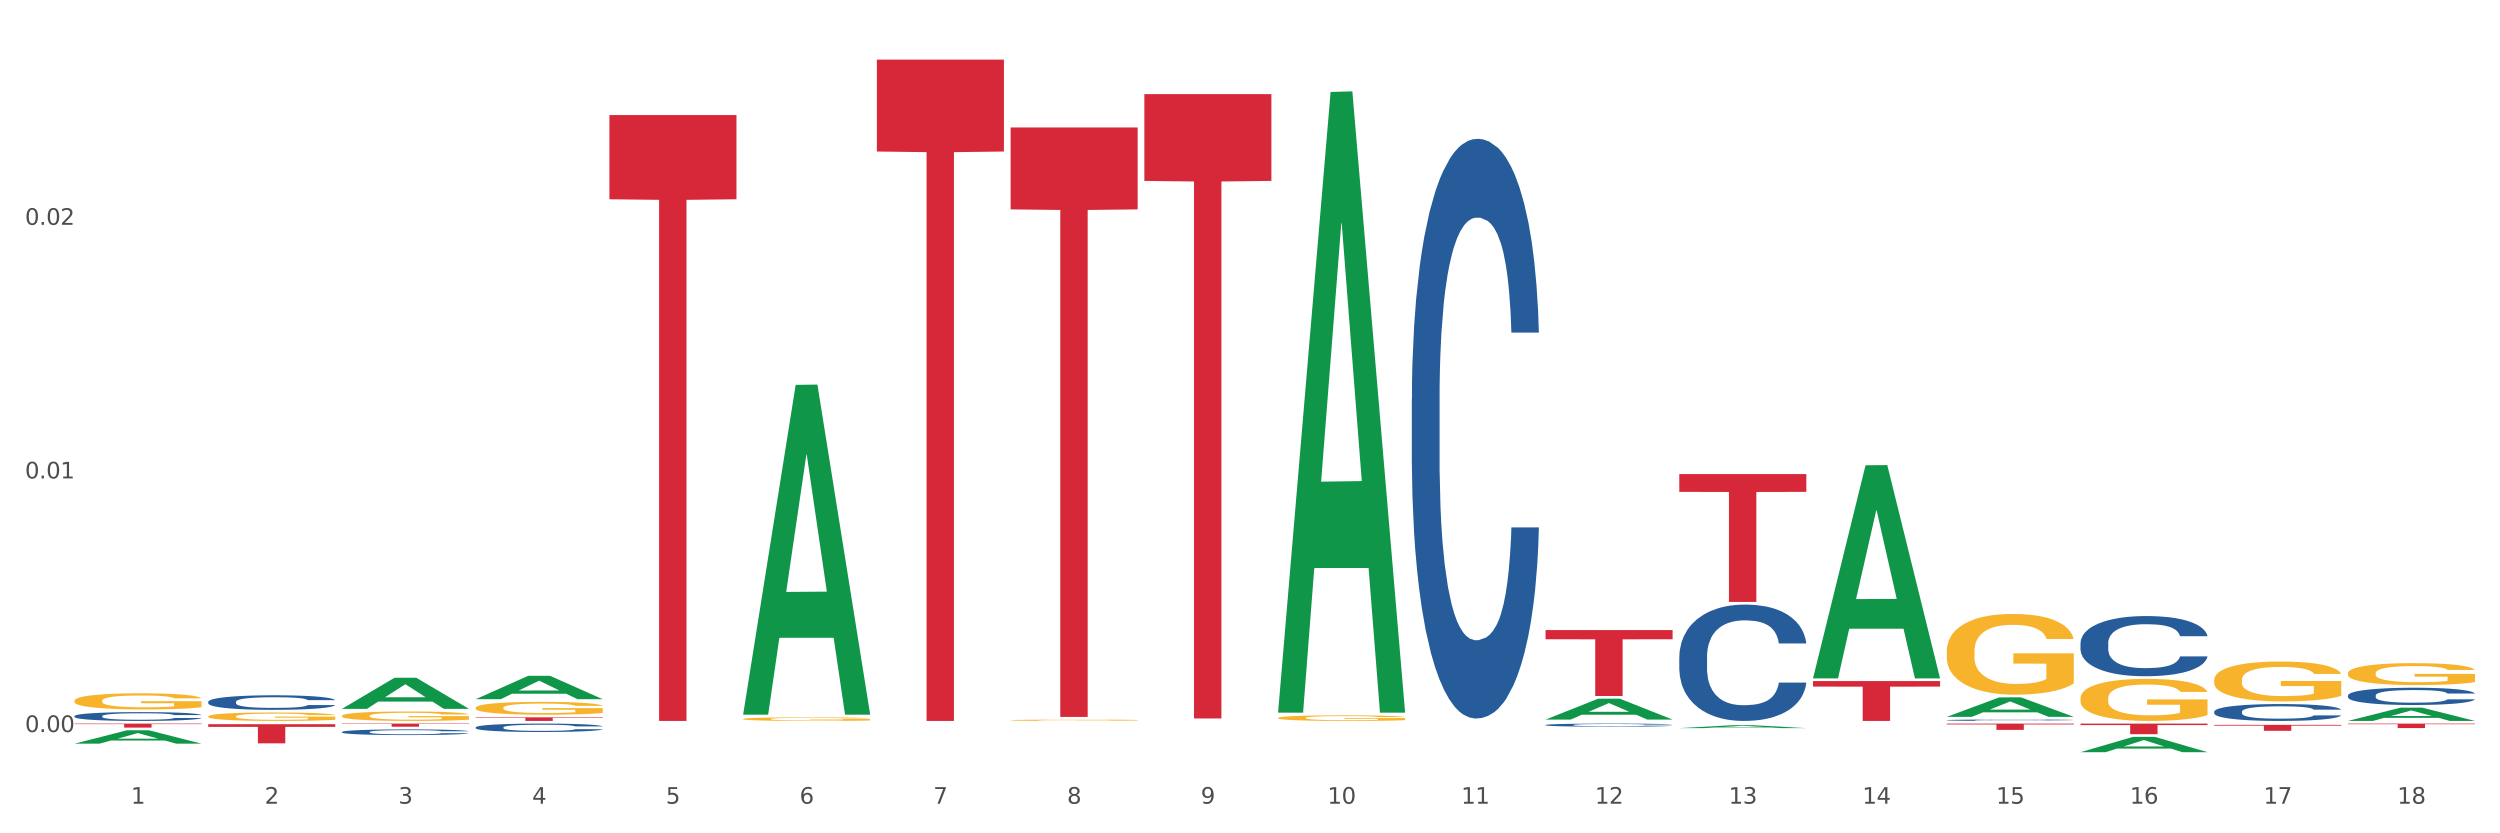 <?xml version="1.0" encoding="utf-8" standalone="no"?>
<!DOCTYPE svg PUBLIC "-//W3C//DTD SVG 1.1//EN"
  "http://www.w3.org/Graphics/SVG/1.1/DTD/svg11.dtd">
<svg xmlns:xlink="http://www.w3.org/1999/xlink" width="1080pt" height="360pt" viewBox="0 0 1080 360" xmlns="http://www.w3.org/2000/svg" version="1.1">
 <rect x="0" y="0" width="1080" height="360" fill="#333333" stroke="none"/>
 <defs>
  <style type="text/css">*{stroke-linejoin: round; stroke-linecap: butt}</style>
 </defs>
 <g id="figure_1">
  <g id="patch_1">
   <path d="M 0 360 
L 1080 360 
L 1080 0 
L 0 0 
z
" style="fill: #ffffff; stroke: #ffffff; stroke-linejoin: miter"/>
  </g>
  <g id="axes_1">
   <g id="matplotlib.axis_1">
    <g id="xtick_1">
     <g id="text_1">
      <!-- 1 -->
      <g style="fill: #4d4d4d" transform="translate(56.563 347.204) scale(0.096 -0.096)">
       <defs>
        <path id="DejaVuSans-31" d="M 794 531 
L 1825 531 
L 1825 4091 
L 703 3866 
L 703 4441 
L 1819 4666 
L 2450 4666 
L 2450 531 
L 3481 531 
L 3481 0 
L 794 0 
L 794 531 
z
" transform="scale(0.016)"/>
       </defs>
       <use xlink:href="#DejaVuSans-31"/>
      </g>
     </g>
    </g>
    <g id="xtick_2">
     <g id="text_2">
      <!-- 2 -->
      <g style="fill: #4d4d4d" transform="translate(114.336 347.204) scale(0.096 -0.096)">
       <defs>
        <path id="DejaVuSans-32" d="M 1228 531 
L 3431 531 
L 3431 0 
L 469 0 
L 469 531 
Q 828 903 1448 1529 
Q 2069 2156 2228 2338 
Q 2531 2678 2651 2914 
Q 2772 3150 2772 3378 
Q 2772 3750 2511 3984 
Q 2250 4219 1831 4219 
Q 1534 4219 1204 4116 
Q 875 4013 500 3803 
L 500 4441 
Q 881 4594 1212 4672 
Q 1544 4750 1819 4750 
Q 2544 4750 2975 4387 
Q 3406 4025 3406 3419 
Q 3406 3131 3298 2873 
Q 3191 2616 2906 2266 
Q 2828 2175 2409 1742 
Q 1991 1309 1228 531 
z
" transform="scale(0.016)"/>
       </defs>
       <use xlink:href="#DejaVuSans-32"/>
      </g>
     </g>
    </g>
    <g id="xtick_3">
     <g id="text_3">
      <!-- 3 -->
      <g style="fill: #4d4d4d" transform="translate(172.109 347.204) scale(0.096 -0.096)">
       <defs>
        <path id="DejaVuSans-33" d="M 2597 2516 
Q 3050 2419 3304 2112 
Q 3559 1806 3559 1356 
Q 3559 666 3084 287 
Q 2609 -91 1734 -91 
Q 1441 -91 1130 -33 
Q 819 25 488 141 
L 488 750 
Q 750 597 1062 519 
Q 1375 441 1716 441 
Q 2309 441 2620 675 
Q 2931 909 2931 1356 
Q 2931 1769 2642 2001 
Q 2353 2234 1838 2234 
L 1294 2234 
L 1294 2753 
L 1863 2753 
Q 2328 2753 2575 2939 
Q 2822 3125 2822 3475 
Q 2822 3834 2567 4026 
Q 2313 4219 1838 4219 
Q 1578 4219 1281 4162 
Q 984 4106 628 3988 
L 628 4550 
Q 988 4650 1302 4700 
Q 1616 4750 1894 4750 
Q 2613 4750 3031 4423 
Q 3450 4097 3450 3541 
Q 3450 3153 3228 2886 
Q 3006 2619 2597 2516 
z
" transform="scale(0.016)"/>
       </defs>
       <use xlink:href="#DejaVuSans-33"/>
      </g>
     </g>
    </g>
    <g id="xtick_4">
     <g id="text_4">
      <!-- 4 -->
      <g style="fill: #4d4d4d" transform="translate(229.882 347.204) scale(0.096 -0.096)">
       <defs>
        <path id="DejaVuSans-34" d="M 2419 4116 
L 825 1625 
L 2419 1625 
L 2419 4116 
z
M 2253 4666 
L 3047 4666 
L 3047 1625 
L 3713 1625 
L 3713 1100 
L 3047 1100 
L 3047 0 
L 2419 0 
L 2419 1100 
L 313 1100 
L 313 1709 
L 2253 4666 
z
" transform="scale(0.016)"/>
       </defs>
       <use xlink:href="#DejaVuSans-34"/>
      </g>
     </g>
    </g>
    <g id="xtick_5">
     <g id="text_5">
      <!-- 5 -->
      <g style="fill: #4d4d4d" transform="translate(287.655 347.204) scale(0.096 -0.096)">
       <defs>
        <path id="DejaVuSans-35" d="M 691 4666 
L 3169 4666 
L 3169 4134 
L 1269 4134 
L 1269 2991 
Q 1406 3038 1543 3061 
Q 1681 3084 1819 3084 
Q 2600 3084 3056 2656 
Q 3513 2228 3513 1497 
Q 3513 744 3044 326 
Q 2575 -91 1722 -91 
Q 1428 -91 1123 -41 
Q 819 9 494 109 
L 494 744 
Q 775 591 1075 516 
Q 1375 441 1709 441 
Q 2250 441 2565 725 
Q 2881 1009 2881 1497 
Q 2881 1984 2565 2268 
Q 2250 2553 1709 2553 
Q 1456 2553 1204 2497 
Q 953 2441 691 2322 
L 691 4666 
z
" transform="scale(0.016)"/>
       </defs>
       <use xlink:href="#DejaVuSans-35"/>
      </g>
     </g>
    </g>
    <g id="xtick_6">
     <g id="text_6">
      <!-- 6 -->
      <g style="fill: #4d4d4d" transform="translate(345.428 347.204) scale(0.096 -0.096)">
       <defs>
        <path id="DejaVuSans-36" d="M 2113 2584 
Q 1688 2584 1439 2293 
Q 1191 2003 1191 1497 
Q 1191 994 1439 701 
Q 1688 409 2113 409 
Q 2538 409 2786 701 
Q 3034 994 3034 1497 
Q 3034 2003 2786 2293 
Q 2538 2584 2113 2584 
z
M 3366 4563 
L 3366 3988 
Q 3128 4100 2886 4159 
Q 2644 4219 2406 4219 
Q 1781 4219 1451 3797 
Q 1122 3375 1075 2522 
Q 1259 2794 1537 2939 
Q 1816 3084 2150 3084 
Q 2853 3084 3261 2657 
Q 3669 2231 3669 1497 
Q 3669 778 3244 343 
Q 2819 -91 2113 -91 
Q 1303 -91 875 529 
Q 447 1150 447 2328 
Q 447 3434 972 4092 
Q 1497 4750 2381 4750 
Q 2619 4750 2861 4703 
Q 3103 4656 3366 4563 
z
" transform="scale(0.016)"/>
       </defs>
       <use xlink:href="#DejaVuSans-36"/>
      </g>
     </g>
    </g>
    <g id="xtick_7">
     <g id="text_7">
      <!-- 7 -->
      <g style="fill: #4d4d4d" transform="translate(403.201 347.204) scale(0.096 -0.096)">
       <defs>
        <path id="DejaVuSans-37" d="M 525 4666 
L 3525 4666 
L 3525 4397 
L 1831 0 
L 1172 0 
L 2766 4134 
L 525 4134 
L 525 4666 
z
" transform="scale(0.016)"/>
       </defs>
       <use xlink:href="#DejaVuSans-37"/>
      </g>
     </g>
    </g>
    <g id="xtick_8">
     <g id="text_8">
      <!-- 8 -->
      <g style="fill: #4d4d4d" transform="translate(460.974 347.204) scale(0.096 -0.096)">
       <defs>
        <path id="DejaVuSans-38" d="M 2034 2216 
Q 1584 2216 1326 1975 
Q 1069 1734 1069 1313 
Q 1069 891 1326 650 
Q 1584 409 2034 409 
Q 2484 409 2743 651 
Q 3003 894 3003 1313 
Q 3003 1734 2745 1975 
Q 2488 2216 2034 2216 
z
M 1403 2484 
Q 997 2584 770 2862 
Q 544 3141 544 3541 
Q 544 4100 942 4425 
Q 1341 4750 2034 4750 
Q 2731 4750 3128 4425 
Q 3525 4100 3525 3541 
Q 3525 3141 3298 2862 
Q 3072 2584 2669 2484 
Q 3125 2378 3379 2068 
Q 3634 1759 3634 1313 
Q 3634 634 3220 271 
Q 2806 -91 2034 -91 
Q 1263 -91 848 271 
Q 434 634 434 1313 
Q 434 1759 690 2068 
Q 947 2378 1403 2484 
z
M 1172 3481 
Q 1172 3119 1398 2916 
Q 1625 2713 2034 2713 
Q 2441 2713 2670 2916 
Q 2900 3119 2900 3481 
Q 2900 3844 2670 4047 
Q 2441 4250 2034 4250 
Q 1625 4250 1398 4047 
Q 1172 3844 1172 3481 
z
" transform="scale(0.016)"/>
       </defs>
       <use xlink:href="#DejaVuSans-38"/>
      </g>
     </g>
    </g>
    <g id="xtick_9">
     <g id="text_9">
      <!-- 9 -->
      <g style="fill: #4d4d4d" transform="translate(518.747 347.204) scale(0.096 -0.096)">
       <defs>
        <path id="DejaVuSans-39" d="M 703 97 
L 703 672 
Q 941 559 1184 500 
Q 1428 441 1663 441 
Q 2288 441 2617 861 
Q 2947 1281 2994 2138 
Q 2813 1869 2534 1725 
Q 2256 1581 1919 1581 
Q 1219 1581 811 2004 
Q 403 2428 403 3163 
Q 403 3881 828 4315 
Q 1253 4750 1959 4750 
Q 2769 4750 3195 4129 
Q 3622 3509 3622 2328 
Q 3622 1225 3098 567 
Q 2575 -91 1691 -91 
Q 1453 -91 1209 -44 
Q 966 3 703 97 
z
M 1959 2075 
Q 2384 2075 2632 2365 
Q 2881 2656 2881 3163 
Q 2881 3666 2632 3958 
Q 2384 4250 1959 4250 
Q 1534 4250 1286 3958 
Q 1038 3666 1038 3163 
Q 1038 2656 1286 2365 
Q 1534 2075 1959 2075 
z
" transform="scale(0.016)"/>
       </defs>
       <use xlink:href="#DejaVuSans-39"/>
      </g>
     </g>
    </g>
    <g id="xtick_10">
     <g id="text_10">
      <!-- 10 -->
      <g style="fill: #4d4d4d" transform="translate(573.466 347.204) scale(0.096 -0.096)">
       <defs>
        <path id="DejaVuSans-30" d="M 2034 4250 
Q 1547 4250 1301 3770 
Q 1056 3291 1056 2328 
Q 1056 1369 1301 889 
Q 1547 409 2034 409 
Q 2525 409 2770 889 
Q 3016 1369 3016 2328 
Q 3016 3291 2770 3770 
Q 2525 4250 2034 4250 
z
M 2034 4750 
Q 2819 4750 3233 4129 
Q 3647 3509 3647 2328 
Q 3647 1150 3233 529 
Q 2819 -91 2034 -91 
Q 1250 -91 836 529 
Q 422 1150 422 2328 
Q 422 3509 836 4129 
Q 1250 4750 2034 4750 
z
" transform="scale(0.016)"/>
       </defs>
       <use xlink:href="#DejaVuSans-31"/>
       <use xlink:href="#DejaVuSans-30" transform="translate(63.623 0)"/>
      </g>
     </g>
    </g>
    <g id="xtick_11">
     <g id="text_11">
      <!-- 11 -->
      <g style="fill: #4d4d4d" transform="translate(631.239 347.204) scale(0.096 -0.096)">
       <use xlink:href="#DejaVuSans-31"/>
       <use xlink:href="#DejaVuSans-31" transform="translate(63.623 0)"/>
      </g>
     </g>
    </g>
    <g id="xtick_12">
     <g id="text_12">
      <!-- 12 -->
      <g style="fill: #4d4d4d" transform="translate(689.012 347.204) scale(0.096 -0.096)">
       <use xlink:href="#DejaVuSans-31"/>
       <use xlink:href="#DejaVuSans-32" transform="translate(63.623 0)"/>
      </g>
     </g>
    </g>
    <g id="xtick_13">
     <g id="text_13">
      <!-- 13 -->
      <g style="fill: #4d4d4d" transform="translate(746.785 347.204) scale(0.096 -0.096)">
       <use xlink:href="#DejaVuSans-31"/>
       <use xlink:href="#DejaVuSans-33" transform="translate(63.623 0)"/>
      </g>
     </g>
    </g>
    <g id="xtick_14">
     <g id="text_14">
      <!-- 14 -->
      <g style="fill: #4d4d4d" transform="translate(804.558 347.204) scale(0.096 -0.096)">
       <use xlink:href="#DejaVuSans-31"/>
       <use xlink:href="#DejaVuSans-34" transform="translate(63.623 0)"/>
      </g>
     </g>
    </g>
    <g id="xtick_15">
     <g id="text_15">
      <!-- 15 -->
      <g style="fill: #4d4d4d" transform="translate(862.331 347.204) scale(0.096 -0.096)">
       <use xlink:href="#DejaVuSans-31"/>
       <use xlink:href="#DejaVuSans-35" transform="translate(63.623 0)"/>
      </g>
     </g>
    </g>
    <g id="xtick_16">
     <g id="text_16">
      <!-- 16 -->
      <g style="fill: #4d4d4d" transform="translate(920.104 347.204) scale(0.096 -0.096)">
       <use xlink:href="#DejaVuSans-31"/>
       <use xlink:href="#DejaVuSans-36" transform="translate(63.623 0)"/>
      </g>
     </g>
    </g>
    <g id="xtick_17">
     <g id="text_17">
      <!-- 17 -->
      <g style="fill: #4d4d4d" transform="translate(977.877 347.204) scale(0.096 -0.096)">
       <use xlink:href="#DejaVuSans-31"/>
       <use xlink:href="#DejaVuSans-37" transform="translate(63.623 0)"/>
      </g>
     </g>
    </g>
    <g id="xtick_18">
     <g id="text_18">
      <!-- 18 -->
      <g style="fill: #4d4d4d" transform="translate(1035.65 347.204) scale(0.096 -0.096)">
       <use xlink:href="#DejaVuSans-31"/>
       <use xlink:href="#DejaVuSans-38" transform="translate(63.623 0)"/>
      </g>
     </g>
    </g>
    <g id="xtick_19"/>
    <g id="xtick_20"/>
    <g id="xtick_21"/>
    <g id="xtick_22"/>
    <g id="xtick_23"/>
    <g id="xtick_24"/>
    <g id="xtick_25"/>
    <g id="xtick_26"/>
    <g id="xtick_27"/>
    <g id="xtick_28"/>
    <g id="xtick_29"/>
    <g id="xtick_30"/>
    <g id="xtick_31"/>
    <g id="xtick_32"/>
    <g id="xtick_33"/>
    <g id="xtick_34"/>
    <g id="xtick_35"/>
   </g>
   <g id="matplotlib.axis_2">
    <g id="ytick_1">
     <g id="text_19">
      <!-- 0.00 -->
      <g style="fill: #4d4d4d" transform="translate(10.8 316.238) scale(0.096 -0.096)">
       <defs>
        <path id="DejaVuSans-2e" d="M 684 794 
L 1344 794 
L 1344 0 
L 684 0 
L 684 794 
z
" transform="scale(0.016)"/>
       </defs>
       <use xlink:href="#DejaVuSans-30"/>
       <use xlink:href="#DejaVuSans-2e" transform="translate(63.623 0)"/>
       <use xlink:href="#DejaVuSans-30" transform="translate(95.41 0)"/>
       <use xlink:href="#DejaVuSans-30" transform="translate(159.033 0)"/>
      </g>
     </g>
    </g>
    <g id="ytick_2">
     <g id="text_20">
      <!-- 0.01 -->
      <g style="fill: #4d4d4d" transform="translate(10.8 206.681) scale(0.096 -0.096)">
       <use xlink:href="#DejaVuSans-30"/>
       <use xlink:href="#DejaVuSans-2e" transform="translate(63.623 0)"/>
       <use xlink:href="#DejaVuSans-30" transform="translate(95.41 0)"/>
       <use xlink:href="#DejaVuSans-31" transform="translate(159.033 0)"/>
      </g>
     </g>
    </g>
    <g id="ytick_3">
     <g id="text_21">
      <!-- 0.02 -->
      <g style="fill: #4d4d4d" transform="translate(10.8 97.124) scale(0.096 -0.096)">
       <use xlink:href="#DejaVuSans-30"/>
       <use xlink:href="#DejaVuSans-2e" transform="translate(63.623 0)"/>
       <use xlink:href="#DejaVuSans-30" transform="translate(95.41 0)"/>
       <use xlink:href="#DejaVuSans-32" transform="translate(159.033 0)"/>
      </g>
     </g>
    </g>
    <g id="ytick_4"/>
    <g id="ytick_5"/>
    <g id="ytick_6"/>
   </g>
   <g id="PolyCollection_1">
    <path d="M 725.451 314.543 
L 725.507 314.542 
L 748.14 313.295 
L 757.533 313.294 
L 780.335 314.545 
L 769.471 314.545 
L 764.549 314.254 
L 741.181 314.254 
L 741.011 314.258 
L 736.258 314.545 
L 725.451 314.545 
L 725.451 314.543 
L 744.123 314.08 
L 761.607 314.079 
L 752.95 313.561 
L 752.836 313.558 
L 752.723 313.562 
L 744.066 314.079 
L 744.123 314.08 
L 725.451 314.543 
z
" clip-path="url(#pa12e2f85bb)" style="fill: #109648"/>
    <path d="M 667.678 310.853 
L 667.734 310.844 
L 690.367 301.84 
L 699.76 301.832 
L 722.562 310.87 
L 711.698 310.87 
L 706.776 308.765 
L 683.408 308.765 
L 683.238 308.799 
L 678.485 310.87 
L 667.678 310.87 
L 667.678 310.853 
L 686.35 307.509 
L 703.834 307.5 
L 695.177 303.758 
L 695.063 303.741 
L 694.95 303.767 
L 686.293 307.5 
L 686.35 307.509 
L 667.678 310.853 
z
" clip-path="url(#pa12e2f85bb)" style="fill: #109648"/>
    <path d="M 840.997 309.675 
L 841.053 309.667 
L 863.686 301.266 
L 873.079 301.258 
L 895.881 309.69 
L 885.017 309.69 
L 880.095 307.727 
L 856.726 307.727 
L 856.557 307.758 
L 851.804 309.69 
L 840.997 309.69 
L 840.997 309.675 
L 859.669 306.555 
L 877.152 306.547 
L 868.495 303.055 
L 868.382 303.039 
L 868.269 303.063 
L 859.612 306.547 
L 859.669 306.555 
L 840.997 309.675 
z
" clip-path="url(#pa12e2f85bb)" style="fill: #109648"/>
    <path d="M 783.224 292.905 
L 783.28 292.818 
L 805.913 200.996 
L 815.306 200.909 
L 838.108 293.078 
L 827.244 293.078 
L 822.322 271.615 
L 798.953 271.615 
L 798.784 271.961 
L 794.031 293.078 
L 783.224 293.078 
L 783.224 292.905 
L 801.896 258.807 
L 819.38 258.72 
L 810.722 220.555 
L 810.609 220.382 
L 810.496 220.641 
L 801.839 258.72 
L 801.896 258.807 
L 783.224 292.905 
z
" clip-path="url(#pa12e2f85bb)" style="fill: #109648"/>
    <path d="M 898.77 324.937 
L 898.826 324.931 
L 921.459 318.326 
L 930.852 318.32 
L 953.654 324.95 
L 942.79 324.95 
L 937.868 323.406 
L 914.499 323.406 
L 914.33 323.431 
L 909.577 324.95 
L 898.77 324.95 
L 898.77 324.937 
L 917.442 322.484 
L 934.925 322.478 
L 926.268 319.733 
L 926.155 319.72 
L 926.042 319.739 
L 917.385 322.478 
L 917.442 322.484 
L 898.77 324.937 
z
" clip-path="url(#pa12e2f85bb)" style="fill: #109648"/>
    <path d="M 1014.316 311.433 
L 1014.372 311.427 
L 1037.005 305.712 
L 1046.398 305.707 
L 1069.2 311.444 
L 1058.336 311.444 
L 1053.414 310.108 
L 1030.045 310.108 
L 1029.876 310.129 
L 1025.123 311.444 
L 1014.316 311.444 
L 1014.316 311.433 
L 1032.988 309.31 
L 1050.471 309.305 
L 1041.814 306.93 
L 1041.701 306.919 
L 1041.588 306.935 
L 1032.931 309.305 
L 1032.988 309.31 
L 1014.316 311.433 
z
" clip-path="url(#pa12e2f85bb)" style="fill: #109648"/>
    <path d="M 32.175 321.268 
L 32.232 321.262 
L 54.864 315.467 
L 64.257 315.461 
L 87.059 321.278 
L 76.196 321.278 
L 71.273 319.924 
L 47.905 319.924 
L 47.735 319.946 
L 42.982 321.278 
L 32.175 321.278 
L 32.175 321.268 
L 50.847 319.115 
L 68.331 319.11 
L 59.674 316.701 
L 59.561 316.69 
L 59.447 316.707 
L 50.79 319.11 
L 50.847 319.115 
L 32.175 321.268 
z
" clip-path="url(#pa12e2f85bb)" style="fill: #109648"/>
    <path d="M 898.77 301.674 
L 898.835 301.658 
L 898.835 301.06 
L 898.964 300.546 
L 899.612 299.302 
L 900.584 298.274 
L 901.297 297.727 
L 902.01 297.279 
L 902.852 296.831 
L 903.889 296.367 
L 905.768 295.686 
L 906.934 295.338 
L 908.36 294.973 
L 910.952 294.442 
L 912.831 294.144 
L 914.775 293.895 
L 917.95 293.597 
L 920.024 293.464 
L 922.227 293.364 
L 924.884 293.298 
L 926.892 293.281 
L 931.299 293.331 
L 935.057 293.48 
L 936.871 293.597 
L 939.204 293.796 
L 940.435 293.928 
L 942.444 294.194 
L 944.517 294.542 
L 945.943 294.841 
L 948.081 295.405 
L 949.701 295.968 
L 951.192 296.665 
L 951.969 297.146 
L 952.552 297.594 
L 953.071 298.108 
L 953.589 298.921 
L 941.926 298.921 
L 941.472 298.34 
L 940.759 297.793 
L 939.722 297.262 
L 938.815 296.93 
L 937.26 296.516 
L 935.834 296.25 
L 934.344 296.051 
L 932.53 295.886 
L 931.104 295.803 
L 929.095 295.736 
L 925.143 295.753 
L 922.486 295.886 
L 920.672 296.051 
L 919.505 296.201 
L 918.468 296.367 
L 917.302 296.599 
L 915.941 296.947 
L 914.969 297.262 
L 913.997 297.66 
L 913.22 298.058 
L 912.507 298.523 
L 911.924 299.02 
L 911.47 299.535 
L 911.081 300.165 
L 910.757 301.21 
L 910.757 303.482 
L 910.887 303.996 
L 911.211 304.676 
L 911.6 305.19 
L 912.248 305.804 
L 912.831 306.219 
L 913.933 306.816 
L 915.164 307.314 
L 916.136 307.629 
L 917.108 307.894 
L 918.792 308.259 
L 920.672 308.558 
L 922.292 308.74 
L 924.495 308.906 
L 925.985 308.972 
L 927.281 309.005 
L 930.456 309.005 
L 932.724 308.956 
L 935.251 308.84 
L 937.195 308.69 
L 938.815 308.508 
L 940.63 308.209 
L 941.796 307.927 
L 941.796 304.461 
L 927.54 304.444 
L 927.54 302.139 
L 953.654 302.139 
L 953.654 308.906 
L 952.552 309.254 
L 951.321 309.569 
L 950.025 309.851 
L 948.081 310.2 
L 945.749 310.531 
L 943.675 310.764 
L 941.472 310.963 
L 938.88 311.145 
L 935.51 311.311 
L 933.437 311.377 
L 930.845 311.427 
L 927.799 311.444 
L 925.143 311.41 
L 922.551 311.327 
L 919.829 311.178 
L 917.172 310.963 
L 915.164 310.747 
L 913.155 310.482 
L 911.017 310.133 
L 909.332 309.802 
L 908.036 309.503 
L 906.61 309.121 
L 905.055 308.624 
L 903.889 308.176 
L 902.852 307.712 
L 901.75 307.115 
L 900.973 306.6 
L 900.195 305.953 
L 899.742 305.472 
L 899.223 304.726 
L 898.835 303.681 
L 898.77 301.674 
z
" clip-path="url(#pa12e2f85bb)" style="fill: #f7b32b"/>
    <path d="M 321.04 310.607 
L 321.105 310.606 
L 321.105 310.554 
L 321.234 310.51 
L 321.882 310.404 
L 322.854 310.316 
L 323.567 310.269 
L 324.28 310.231 
L 325.122 310.192 
L 326.159 310.152 
L 328.038 310.094 
L 329.205 310.064 
L 330.63 310.033 
L 333.222 309.988 
L 335.101 309.962 
L 337.045 309.941 
L 340.22 309.915 
L 342.294 309.904 
L 344.497 309.895 
L 347.154 309.89 
L 349.162 309.888 
L 353.569 309.893 
L 357.327 309.905 
L 359.141 309.915 
L 361.474 309.932 
L 362.705 309.944 
L 364.714 309.966 
L 366.788 309.996 
L 368.213 310.022 
L 370.352 310.07 
L 371.972 310.118 
L 373.462 310.178 
L 374.239 310.219 
L 374.823 310.258 
L 375.341 310.302 
L 375.859 310.371 
L 364.196 310.371 
L 363.742 310.322 
L 363.029 310.275 
L 361.993 310.229 
L 361.085 310.201 
L 359.53 310.165 
L 358.105 310.143 
L 356.614 310.126 
L 354.8 310.111 
L 353.374 310.104 
L 351.366 310.099 
L 347.413 310.1 
L 344.756 310.111 
L 342.942 310.126 
L 341.775 310.138 
L 340.739 310.152 
L 339.572 310.172 
L 338.212 310.202 
L 337.24 310.229 
L 336.268 310.263 
L 335.49 310.297 
L 334.777 310.337 
L 334.194 310.38 
L 333.74 310.424 
L 333.352 310.478 
L 333.028 310.567 
L 333.028 310.762 
L 333.157 310.806 
L 333.481 310.864 
L 333.87 310.908 
L 334.518 310.961 
L 335.101 310.996 
L 336.203 311.047 
L 337.434 311.09 
L 338.406 311.117 
L 339.378 311.14 
L 341.063 311.171 
L 342.942 311.196 
L 344.562 311.212 
L 346.765 311.226 
L 348.255 311.232 
L 349.551 311.235 
L 352.726 311.235 
L 354.994 311.231 
L 357.521 311.221 
L 359.465 311.208 
L 361.085 311.192 
L 362.9 311.167 
L 364.066 311.142 
L 364.066 310.846 
L 349.81 310.844 
L 349.81 310.647 
L 375.924 310.647 
L 375.924 311.226 
L 374.823 311.256 
L 373.591 311.283 
L 372.296 311.307 
L 370.352 311.337 
L 368.019 311.365 
L 365.945 311.385 
L 363.742 311.402 
L 361.15 311.418 
L 357.781 311.432 
L 355.707 311.438 
L 353.115 311.442 
L 350.07 311.444 
L 347.413 311.441 
L 344.821 311.434 
L 342.099 311.421 
L 339.443 311.402 
L 337.434 311.384 
L 335.425 311.361 
L 333.287 311.331 
L 331.602 311.303 
L 330.306 311.277 
L 328.881 311.245 
L 327.325 311.202 
L 326.159 311.164 
L 325.122 311.124 
L 324.021 311.073 
L 323.243 311.029 
L 322.465 310.973 
L 322.012 310.932 
L 321.493 310.868 
L 321.105 310.779 
L 321.04 310.607 
z
" clip-path="url(#pa12e2f85bb)" style="fill: #f7b32b"/>
    <path d="M 436.586 311.138 
L 436.651 311.137 
L 436.651 311.119 
L 436.78 311.102 
L 437.428 311.064 
L 438.4 311.031 
L 439.113 311.014 
L 439.826 311 
L 440.668 310.986 
L 441.705 310.972 
L 443.584 310.95 
L 444.75 310.939 
L 446.176 310.928 
L 448.768 310.911 
L 450.647 310.902 
L 452.591 310.894 
L 455.766 310.885 
L 457.84 310.881 
L 460.043 310.878 
L 462.7 310.876 
L 464.708 310.875 
L 469.115 310.877 
L 472.873 310.881 
L 474.687 310.885 
L 477.02 310.891 
L 478.251 310.895 
L 480.26 310.904 
L 482.334 310.915 
L 483.759 310.924 
L 485.898 310.942 
L 487.517 310.959 
L 489.008 310.981 
L 489.785 310.996 
L 490.369 311.01 
L 490.887 311.026 
L 491.405 311.052 
L 479.742 311.052 
L 479.288 311.033 
L 478.575 311.016 
L 477.539 311 
L 476.631 310.989 
L 475.076 310.976 
L 473.651 310.968 
L 472.16 310.962 
L 470.346 310.957 
L 468.92 310.954 
L 466.912 310.952 
L 462.959 310.952 
L 460.302 310.957 
L 458.488 310.962 
L 457.321 310.966 
L 456.285 310.972 
L 455.118 310.979 
L 453.757 310.99 
L 452.785 311 
L 451.814 311.012 
L 451.036 311.025 
L 450.323 311.039 
L 449.74 311.055 
L 449.286 311.071 
L 448.898 311.091 
L 448.574 311.123 
L 448.574 311.194 
L 448.703 311.21 
L 449.027 311.232 
L 449.416 311.248 
L 450.064 311.267 
L 450.647 311.28 
L 451.749 311.299 
L 452.98 311.314 
L 453.952 311.324 
L 454.924 311.332 
L 456.609 311.344 
L 458.488 311.353 
L 460.108 311.359 
L 462.311 311.364 
L 463.801 311.366 
L 465.097 311.367 
L 468.272 311.367 
L 470.54 311.366 
L 473.067 311.362 
L 475.011 311.357 
L 476.631 311.352 
L 478.446 311.342 
L 479.612 311.334 
L 479.612 311.225 
L 465.356 311.224 
L 465.356 311.152 
L 491.47 311.152 
L 491.47 311.364 
L 490.369 311.375 
L 489.137 311.385 
L 487.841 311.394 
L 485.898 311.405 
L 483.565 311.415 
L 481.491 311.422 
L 479.288 311.429 
L 476.696 311.434 
L 473.327 311.439 
L 471.253 311.442 
L 468.661 311.443 
L 465.616 311.444 
L 462.959 311.443 
L 460.367 311.44 
L 457.645 311.435 
L 454.989 311.429 
L 452.98 311.422 
L 450.971 311.413 
L 448.833 311.403 
L 447.148 311.392 
L 445.852 311.383 
L 444.426 311.371 
L 442.871 311.355 
L 441.705 311.341 
L 440.668 311.327 
L 439.567 311.308 
L 438.789 311.292 
L 438.011 311.272 
L 437.558 311.257 
L 437.039 311.233 
L 436.651 311.201 
L 436.586 311.138 
z
" clip-path="url(#pa12e2f85bb)" style="fill: #f7b32b"/>
    <path d="M 552.132 310.146 
L 552.197 310.143 
L 552.197 310.064 
L 552.326 309.996 
L 552.974 309.831 
L 553.946 309.694 
L 554.659 309.621 
L 555.372 309.562 
L 556.214 309.502 
L 557.251 309.441 
L 559.13 309.35 
L 560.296 309.304 
L 561.722 309.255 
L 564.314 309.185 
L 566.193 309.145 
L 568.137 309.112 
L 571.312 309.073 
L 573.386 309.055 
L 575.589 309.042 
L 578.246 309.033 
L 580.254 309.031 
L 584.661 309.037 
L 588.419 309.057 
L 590.233 309.073 
L 592.566 309.099 
L 593.797 309.117 
L 595.806 309.152 
L 597.88 309.198 
L 599.305 309.238 
L 601.443 309.313 
L 603.063 309.388 
L 604.554 309.48 
L 605.331 309.544 
L 605.915 309.604 
L 606.433 309.672 
L 606.951 309.78 
L 595.288 309.78 
L 594.834 309.703 
L 594.121 309.63 
L 593.084 309.56 
L 592.177 309.515 
L 590.622 309.46 
L 589.197 309.425 
L 587.706 309.399 
L 585.892 309.377 
L 584.466 309.366 
L 582.458 309.357 
L 578.505 309.359 
L 575.848 309.377 
L 574.034 309.399 
L 572.867 309.419 
L 571.831 309.441 
L 570.664 309.471 
L 569.303 309.518 
L 568.331 309.56 
L 567.359 309.612 
L 566.582 309.665 
L 565.869 309.727 
L 565.286 309.793 
L 564.832 309.861 
L 564.444 309.945 
L 564.12 310.084 
L 564.12 310.386 
L 564.249 310.454 
L 564.573 310.545 
L 564.962 310.613 
L 565.61 310.694 
L 566.193 310.749 
L 567.295 310.829 
L 568.526 310.895 
L 569.498 310.937 
L 570.47 310.972 
L 572.155 311.02 
L 574.034 311.06 
L 575.654 311.084 
L 577.857 311.106 
L 579.347 311.115 
L 580.643 311.12 
L 583.818 311.12 
L 586.086 311.113 
L 588.613 311.098 
L 590.557 311.078 
L 592.177 311.054 
L 593.992 311.014 
L 595.158 310.976 
L 595.158 310.516 
L 580.902 310.514 
L 580.902 310.207 
L 607.016 310.207 
L 607.016 311.106 
L 605.915 311.153 
L 604.683 311.195 
L 603.387 311.232 
L 601.443 311.278 
L 599.111 311.322 
L 597.037 311.353 
L 594.834 311.38 
L 592.242 311.404 
L 588.873 311.426 
L 586.799 311.435 
L 584.207 311.441 
L 581.162 311.444 
L 578.505 311.439 
L 575.913 311.428 
L 573.191 311.408 
L 570.535 311.38 
L 568.526 311.351 
L 566.517 311.316 
L 564.379 311.269 
L 562.694 311.225 
L 561.398 311.186 
L 559.972 311.135 
L 558.417 311.069 
L 557.251 311.009 
L 556.214 310.948 
L 555.113 310.868 
L 554.335 310.8 
L 553.557 310.714 
L 553.104 310.65 
L 552.585 310.551 
L 552.197 310.412 
L 552.132 310.146 
z
" clip-path="url(#pa12e2f85bb)" style="fill: #f7b32b"/>
    <path d="M 840.997 281.349 
L 841.062 281.317 
L 841.062 280.171 
L 841.191 279.183 
L 841.839 276.794 
L 842.811 274.82 
L 843.524 273.768 
L 844.237 272.908 
L 845.079 272.048 
L 846.116 271.156 
L 847.995 269.851 
L 849.161 269.182 
L 850.587 268.481 
L 853.179 267.462 
L 855.058 266.888 
L 857.002 266.41 
L 860.177 265.837 
L 862.251 265.582 
L 864.454 265.391 
L 867.111 265.264 
L 869.119 265.232 
L 873.526 265.327 
L 877.284 265.614 
L 879.098 265.837 
L 881.431 266.219 
L 882.662 266.474 
L 884.671 266.984 
L 886.744 267.653 
L 888.17 268.226 
L 890.308 269.309 
L 891.928 270.392 
L 893.419 271.73 
L 894.196 272.654 
L 894.779 273.514 
L 895.298 274.501 
L 895.816 276.062 
L 884.153 276.062 
L 883.699 274.947 
L 882.986 273.896 
L 881.949 272.877 
L 881.042 272.239 
L 879.487 271.443 
L 878.061 270.933 
L 876.571 270.551 
L 874.757 270.233 
L 873.331 270.073 
L 871.322 269.946 
L 867.37 269.978 
L 864.713 270.233 
L 862.899 270.551 
L 861.732 270.838 
L 860.695 271.156 
L 859.529 271.602 
L 858.168 272.271 
L 857.196 272.877 
L 856.224 273.641 
L 855.447 274.405 
L 854.734 275.297 
L 854.151 276.253 
L 853.697 277.24 
L 853.308 278.451 
L 852.984 280.457 
L 852.984 284.821 
L 853.114 285.809 
L 853.438 287.115 
L 853.827 288.102 
L 854.475 289.281 
L 855.058 290.077 
L 856.16 291.224 
L 857.391 292.179 
L 858.363 292.784 
L 859.335 293.294 
L 861.019 293.995 
L 862.899 294.568 
L 864.519 294.919 
L 866.722 295.237 
L 868.212 295.364 
L 869.508 295.428 
L 872.683 295.428 
L 874.951 295.333 
L 877.478 295.11 
L 879.422 294.823 
L 881.042 294.473 
L 882.857 293.899 
L 884.023 293.358 
L 884.023 286.701 
L 869.767 286.669 
L 869.767 282.241 
L 895.881 282.241 
L 895.881 295.237 
L 894.779 295.906 
L 893.548 296.511 
L 892.252 297.053 
L 890.308 297.722 
L 887.976 298.359 
L 885.902 298.805 
L 883.699 299.187 
L 881.107 299.537 
L 877.737 299.856 
L 875.664 299.983 
L 873.072 300.079 
L 870.026 300.11 
L 867.37 300.047 
L 864.778 299.888 
L 862.056 299.601 
L 859.4 299.187 
L 857.391 298.773 
L 855.382 298.263 
L 853.244 297.594 
L 851.559 296.957 
L 850.263 296.384 
L 848.837 295.651 
L 847.282 294.696 
L 846.116 293.836 
L 845.079 292.944 
L 843.977 291.797 
L 843.2 290.81 
L 842.422 289.567 
L 841.969 288.644 
L 841.45 287.21 
L 841.062 285.203 
L 840.997 281.349 
z
" clip-path="url(#pa12e2f85bb)" style="fill: #f7b32b"/>
    <path d="M 956.543 293.748 
L 956.607 293.733 
L 956.607 293.167 
L 956.737 292.68 
L 957.385 291.501 
L 958.357 290.527 
L 959.07 290.008 
L 959.783 289.584 
L 960.625 289.16 
L 961.662 288.72 
L 963.541 288.076 
L 964.707 287.746 
L 966.133 287.4 
L 968.725 286.897 
L 970.604 286.614 
L 972.548 286.379 
L 975.723 286.096 
L 977.797 285.97 
L 980 285.876 
L 982.656 285.813 
L 984.665 285.797 
L 989.072 285.844 
L 992.83 285.986 
L 994.644 286.096 
L 996.977 286.284 
L 998.208 286.41 
L 1000.217 286.661 
L 1002.29 286.991 
L 1003.716 287.274 
L 1005.854 287.809 
L 1007.474 288.343 
L 1008.965 289.003 
L 1009.742 289.459 
L 1010.325 289.883 
L 1010.844 290.37 
L 1011.362 291.14 
L 999.698 291.14 
L 999.245 290.59 
L 998.532 290.071 
L 997.495 289.569 
L 996.588 289.254 
L 995.033 288.861 
L 993.607 288.61 
L 992.117 288.421 
L 990.303 288.264 
L 988.877 288.186 
L 986.868 288.123 
L 982.916 288.139 
L 980.259 288.264 
L 978.445 288.421 
L 977.278 288.563 
L 976.241 288.72 
L 975.075 288.94 
L 973.714 289.27 
L 972.742 289.569 
L 971.77 289.946 
L 970.993 290.323 
L 970.28 290.763 
L 969.697 291.234 
L 969.243 291.721 
L 968.854 292.318 
L 968.53 293.308 
L 968.53 295.461 
L 968.66 295.948 
L 968.984 296.593 
L 969.373 297.08 
L 970.021 297.661 
L 970.604 298.054 
L 971.706 298.62 
L 972.937 299.091 
L 973.909 299.39 
L 974.881 299.641 
L 976.565 299.987 
L 978.445 300.27 
L 980.065 300.442 
L 982.268 300.6 
L 983.758 300.662 
L 985.054 300.694 
L 988.229 300.694 
L 990.497 300.647 
L 993.024 300.537 
L 994.968 300.395 
L 996.588 300.222 
L 998.403 299.94 
L 999.569 299.672 
L 999.569 296.388 
L 985.313 296.373 
L 985.313 294.188 
L 1011.427 294.188 
L 1011.427 300.6 
L 1010.325 300.929 
L 1009.094 301.228 
L 1007.798 301.495 
L 1005.854 301.825 
L 1003.522 302.139 
L 1001.448 302.359 
L 999.245 302.548 
L 996.653 302.721 
L 993.283 302.878 
L 991.21 302.941 
L 988.618 302.988 
L 985.572 303.004 
L 982.916 302.972 
L 980.324 302.894 
L 977.602 302.752 
L 974.945 302.548 
L 972.937 302.344 
L 970.928 302.092 
L 968.79 301.762 
L 967.105 301.448 
L 965.809 301.165 
L 964.383 300.804 
L 962.828 300.332 
L 961.662 299.908 
L 960.625 299.468 
L 959.523 298.902 
L 958.746 298.415 
L 957.968 297.802 
L 957.515 297.347 
L 956.996 296.64 
L 956.607 295.65 
L 956.543 293.748 
z
" clip-path="url(#pa12e2f85bb)" style="fill: #f7b32b"/>
    <path d="M 552.132 307.379 
L 552.188 307.127 
L 574.821 39.715 
L 584.214 39.463 
L 607.016 307.883 
L 596.152 307.883 
L 591.23 245.378 
L 567.862 245.378 
L 567.692 246.386 
L 562.939 307.883 
L 552.132 307.883 
L 552.132 307.379 
L 570.804 208.076 
L 588.288 207.824 
L 579.631 96.676 
L 579.517 96.172 
L 579.404 96.928 
L 570.747 207.824 
L 570.804 208.076 
L 552.132 307.379 
z
" clip-path="url(#pa12e2f85bb)" style="fill: #109648"/>
    <path d="M 321.04 308.473 
L 321.096 308.339 
L 343.729 166.267 
L 353.122 166.134 
L 375.924 308.741 
L 365.061 308.741 
L 360.138 275.533 
L 336.77 275.533 
L 336.6 276.068 
L 331.847 308.741 
L 321.04 308.741 
L 321.04 308.473 
L 339.712 255.715 
L 357.196 255.581 
L 348.539 196.53 
L 348.425 196.262 
L 348.312 196.664 
L 339.655 255.581 
L 339.712 255.715 
L 321.04 308.473 
z
" clip-path="url(#pa12e2f85bb)" style="fill: #109648"/>
    <path d="M 205.494 302.045 
L 205.551 302.036 
L 228.183 291.949 
L 237.576 291.94 
L 260.378 302.064 
L 249.515 302.064 
L 244.592 299.707 
L 221.224 299.707 
L 221.054 299.745 
L 216.301 302.064 
L 205.494 302.064 
L 205.494 302.045 
L 224.166 298.3 
L 241.65 298.29 
L 232.993 294.098 
L 232.88 294.079 
L 232.766 294.107 
L 224.109 298.29 
L 224.166 298.3 
L 205.494 302.045 
z
" clip-path="url(#pa12e2f85bb)" style="fill: #109648"/>
    <path d="M 1014.316 290.859 
L 1014.38 290.851 
L 1014.38 290.539 
L 1014.51 290.271 
L 1015.158 289.622 
L 1016.13 289.085 
L 1016.843 288.799 
L 1017.556 288.566 
L 1018.398 288.332 
L 1019.435 288.09 
L 1021.314 287.735 
L 1022.48 287.553 
L 1023.906 287.363 
L 1026.498 287.086 
L 1028.377 286.93 
L 1030.321 286.8 
L 1033.496 286.644 
L 1035.57 286.575 
L 1037.773 286.523 
L 1040.429 286.489 
L 1042.438 286.48 
L 1046.845 286.506 
L 1050.603 286.584 
L 1052.417 286.644 
L 1054.75 286.748 
L 1055.981 286.818 
L 1057.99 286.956 
L 1060.063 287.138 
L 1061.489 287.294 
L 1063.627 287.588 
L 1065.247 287.882 
L 1066.738 288.246 
L 1067.515 288.497 
L 1068.098 288.73 
L 1068.617 288.999 
L 1069.135 289.423 
L 1057.471 289.423 
L 1057.018 289.12 
L 1056.305 288.834 
L 1055.268 288.557 
L 1054.361 288.384 
L 1052.806 288.168 
L 1051.38 288.029 
L 1049.89 287.925 
L 1048.076 287.839 
L 1046.65 287.796 
L 1044.641 287.761 
L 1040.689 287.77 
L 1038.032 287.839 
L 1036.218 287.925 
L 1035.051 288.003 
L 1034.014 288.09 
L 1032.848 288.211 
L 1031.487 288.393 
L 1030.515 288.557 
L 1029.543 288.765 
L 1028.766 288.973 
L 1028.053 289.215 
L 1027.47 289.475 
L 1027.016 289.743 
L 1026.627 290.072 
L 1026.303 290.617 
L 1026.303 291.803 
L 1026.433 292.071 
L 1026.757 292.426 
L 1027.146 292.694 
L 1027.794 293.014 
L 1028.377 293.231 
L 1029.479 293.542 
L 1030.71 293.802 
L 1031.682 293.966 
L 1032.654 294.105 
L 1034.338 294.295 
L 1036.218 294.451 
L 1037.838 294.546 
L 1040.041 294.633 
L 1041.531 294.667 
L 1042.827 294.685 
L 1046.002 294.685 
L 1048.27 294.659 
L 1050.797 294.598 
L 1052.741 294.52 
L 1054.361 294.425 
L 1056.176 294.269 
L 1057.342 294.122 
L 1057.342 292.313 
L 1043.086 292.305 
L 1043.086 291.102 
L 1069.2 291.102 
L 1069.2 294.633 
L 1068.098 294.815 
L 1066.867 294.979 
L 1065.571 295.126 
L 1063.627 295.308 
L 1061.295 295.481 
L 1059.221 295.602 
L 1057.018 295.706 
L 1054.426 295.801 
L 1051.056 295.888 
L 1048.983 295.922 
L 1046.391 295.948 
L 1043.345 295.957 
L 1040.689 295.94 
L 1038.097 295.896 
L 1035.375 295.819 
L 1032.718 295.706 
L 1030.71 295.594 
L 1028.701 295.455 
L 1026.563 295.273 
L 1024.878 295.1 
L 1023.582 294.944 
L 1022.156 294.745 
L 1020.601 294.486 
L 1019.435 294.252 
L 1018.398 294.01 
L 1017.296 293.698 
L 1016.519 293.43 
L 1015.741 293.092 
L 1015.288 292.841 
L 1014.769 292.452 
L 1014.38 291.907 
L 1014.316 290.859 
z
" clip-path="url(#pa12e2f85bb)" style="fill: #f7b32b"/>
    <path d="M 1014.316 312.591 
L 1069.2 312.591 
L 1069.2 312.859 
L 1047.61 312.861 
L 1047.61 314.524 
L 1035.775 314.524 
L 1035.775 312.861 
L 1014.316 312.859 
L 1014.316 312.593 
L 1014.316 312.591 
z
" clip-path="url(#pa12e2f85bb)" style="fill: #d62839"/>
    <path d="M 956.543 313.134 
L 1011.427 313.134 
L 1011.427 313.49 
L 989.837 313.492 
L 989.837 315.696 
L 978.002 315.696 
L 978.002 313.492 
L 956.543 313.49 
L 956.543 313.137 
L 956.543 313.134 
z
" clip-path="url(#pa12e2f85bb)" style="fill: #d62839"/>
    <path d="M 898.77 312.591 
L 953.654 312.591 
L 953.654 313.228 
L 932.064 313.232 
L 932.064 317.172 
L 920.229 317.172 
L 920.229 313.232 
L 898.77 313.228 
L 898.77 312.595 
L 898.77 312.591 
z
" clip-path="url(#pa12e2f85bb)" style="fill: #d62839"/>
    <path d="M 725.451 204.806 
L 780.335 204.806 
L 780.335 212.48 
L 758.746 212.532 
L 758.746 260.03 
L 746.91 260.03 
L 746.91 212.532 
L 725.451 212.48 
L 725.451 204.857 
L 725.451 204.806 
z
" clip-path="url(#pa12e2f85bb)" style="fill: #d62839"/>
    <path d="M 667.678 272.201 
L 722.562 272.201 
L 722.562 276.159 
L 700.973 276.186 
L 700.973 300.684 
L 689.137 300.684 
L 689.137 276.186 
L 667.678 276.159 
L 667.678 272.227 
L 667.678 272.201 
z
" clip-path="url(#pa12e2f85bb)" style="fill: #d62839"/>
    <path d="M 783.224 294.225 
L 838.108 294.225 
L 838.108 296.618 
L 816.519 296.634 
L 816.519 311.444 
L 804.683 311.444 
L 804.683 296.634 
L 783.224 296.618 
L 783.224 294.242 
L 783.224 294.225 
z
" clip-path="url(#pa12e2f85bb)" style="fill: #d62839"/>
    <path d="M 840.997 312.591 
L 895.881 312.591 
L 895.881 312.967 
L 874.291 312.969 
L 874.291 315.296 
L 862.456 315.296 
L 862.456 312.969 
L 840.997 312.967 
L 840.997 312.593 
L 840.997 312.591 
z
" clip-path="url(#pa12e2f85bb)" style="fill: #d62839"/>
    <path d="M 436.586 55.07 
L 491.47 55.07 
L 491.47 90.459 
L 469.881 90.698 
L 469.881 309.728 
L 458.045 309.728 
L 458.045 90.698 
L 436.586 90.459 
L 436.586 55.309 
L 436.586 55.07 
z
" clip-path="url(#pa12e2f85bb)" style="fill: #d62839"/>
    <path d="M 494.359 40.67 
L 549.243 40.67 
L 549.243 78.151 
L 527.654 78.404 
L 527.654 310.385 
L 515.818 310.385 
L 515.818 78.404 
L 494.359 78.151 
L 494.359 40.923 
L 494.359 40.67 
z
" clip-path="url(#pa12e2f85bb)" style="fill: #d62839"/>
    <path d="M 378.813 25.759 
L 433.697 25.759 
L 433.697 65.46 
L 412.108 65.728 
L 412.108 311.444 
L 400.272 311.444 
L 400.272 65.728 
L 378.813 65.46 
L 378.813 26.028 
L 378.813 25.759 
z
" clip-path="url(#pa12e2f85bb)" style="fill: #d62839"/>
    <path d="M 263.267 49.714 
L 318.151 49.714 
L 318.151 86.086 
L 296.562 86.331 
L 296.562 311.444 
L 284.726 311.444 
L 284.726 86.331 
L 263.267 86.086 
L 263.267 49.96 
L 263.267 49.714 
z
" clip-path="url(#pa12e2f85bb)" style="fill: #d62839"/>
    <path d="M 205.494 309.899 
L 260.378 309.899 
L 260.378 310.114 
L 238.789 310.115 
L 238.789 311.444 
L 226.953 311.444 
L 226.953 310.115 
L 205.494 310.114 
L 205.494 309.9 
L 205.494 309.899 
z
" clip-path="url(#pa12e2f85bb)" style="fill: #d62839"/>
    <path d="M 147.721 312.591 
L 202.605 312.591 
L 202.605 312.78 
L 181.016 312.781 
L 181.016 313.953 
L 169.18 313.953 
L 169.18 312.781 
L 147.721 312.78 
L 147.721 312.592 
L 147.721 312.591 
z
" clip-path="url(#pa12e2f85bb)" style="fill: #d62839"/>
    <path d="M 89.948 312.848 
L 144.832 312.848 
L 144.832 313.999 
L 123.243 314.007 
L 123.243 321.132 
L 111.407 321.132 
L 111.407 314.007 
L 89.948 313.999 
L 89.948 312.856 
L 89.948 312.848 
z
" clip-path="url(#pa12e2f85bb)" style="fill: #d62839"/>
    <path d="M 32.175 312.591 
L 87.059 312.591 
L 87.059 312.83 
L 65.47 312.832 
L 65.47 314.314 
L 53.635 314.314 
L 53.635 312.832 
L 32.175 312.83 
L 32.175 312.593 
L 32.175 312.591 
z
" clip-path="url(#pa12e2f85bb)" style="fill: #d62839"/>
    <path d="M 205.494 305.772 
L 205.559 305.767 
L 205.559 305.584 
L 205.688 305.428 
L 206.336 305.048 
L 207.308 304.734 
L 208.021 304.567 
L 208.734 304.431 
L 209.576 304.294 
L 210.613 304.153 
L 212.492 303.945 
L 213.659 303.839 
L 215.084 303.728 
L 217.676 303.566 
L 219.555 303.475 
L 221.499 303.399 
L 224.674 303.308 
L 226.748 303.267 
L 228.951 303.237 
L 231.608 303.217 
L 233.616 303.211 
L 238.023 303.227 
L 241.781 303.272 
L 243.595 303.308 
L 245.928 303.368 
L 247.159 303.409 
L 249.168 303.49 
L 251.242 303.596 
L 252.667 303.687 
L 254.806 303.859 
L 256.426 304.031 
L 257.916 304.244 
L 258.694 304.39 
L 259.277 304.527 
L 259.795 304.684 
L 260.313 304.932 
L 248.65 304.932 
L 248.196 304.755 
L 247.483 304.588 
L 246.447 304.426 
L 245.539 304.325 
L 243.984 304.198 
L 242.559 304.117 
L 241.068 304.056 
L 239.254 304.006 
L 237.828 303.981 
L 235.82 303.96 
L 231.867 303.965 
L 229.21 304.006 
L 227.396 304.056 
L 226.229 304.102 
L 225.193 304.153 
L 224.026 304.223 
L 222.666 304.33 
L 221.694 304.426 
L 220.722 304.547 
L 219.944 304.669 
L 219.231 304.81 
L 218.648 304.962 
L 218.194 305.119 
L 217.806 305.311 
L 217.482 305.63 
L 217.482 306.323 
L 217.611 306.48 
L 217.935 306.687 
L 218.324 306.844 
L 218.972 307.031 
L 219.555 307.158 
L 220.657 307.34 
L 221.888 307.492 
L 222.86 307.588 
L 223.832 307.669 
L 225.517 307.78 
L 227.396 307.871 
L 229.016 307.927 
L 231.219 307.978 
L 232.709 307.998 
L 234.005 308.008 
L 237.18 308.008 
L 239.448 307.993 
L 241.975 307.957 
L 243.919 307.912 
L 245.539 307.856 
L 247.354 307.765 
L 248.52 307.679 
L 248.52 306.622 
L 234.264 306.617 
L 234.264 305.913 
L 260.378 305.913 
L 260.378 307.978 
L 259.277 308.084 
L 258.046 308.18 
L 256.75 308.266 
L 254.806 308.372 
L 252.473 308.473 
L 250.399 308.544 
L 248.196 308.605 
L 245.604 308.661 
L 242.235 308.711 
L 240.161 308.731 
L 237.569 308.747 
L 234.524 308.752 
L 231.867 308.742 
L 229.275 308.716 
L 226.553 308.671 
L 223.897 308.605 
L 221.888 308.539 
L 219.879 308.458 
L 217.741 308.352 
L 216.056 308.251 
L 214.76 308.16 
L 213.335 308.043 
L 211.779 307.892 
L 210.613 307.755 
L 209.576 307.613 
L 208.475 307.431 
L 207.697 307.274 
L 206.92 307.077 
L 206.466 306.93 
L 205.948 306.703 
L 205.559 306.384 
L 205.494 305.772 
z
" clip-path="url(#pa12e2f85bb)" style="fill: #f7b32b"/>
    <path d="M 32.175 302.734 
L 32.24 302.728 
L 32.24 302.499 
L 32.369 302.301 
L 33.017 301.824 
L 33.989 301.43 
L 34.702 301.22 
L 35.415 301.049 
L 36.257 300.877 
L 37.294 300.699 
L 39.173 300.438 
L 40.34 300.304 
L 41.765 300.165 
L 44.357 299.961 
L 46.236 299.847 
L 48.18 299.751 
L 51.355 299.637 
L 53.429 299.586 
L 55.632 299.548 
L 58.289 299.522 
L 60.298 299.516 
L 64.704 299.535 
L 68.462 299.592 
L 70.277 299.637 
L 72.609 299.713 
L 73.84 299.764 
L 75.849 299.866 
L 77.923 299.999 
L 79.348 300.114 
L 81.487 300.33 
L 83.107 300.546 
L 84.597 300.813 
L 85.375 300.998 
L 85.958 301.169 
L 86.476 301.367 
L 86.995 301.678 
L 75.331 301.678 
L 74.877 301.456 
L 74.164 301.246 
L 73.128 301.042 
L 72.22 300.915 
L 70.665 300.756 
L 69.24 300.654 
L 67.749 300.578 
L 65.935 300.514 
L 64.509 300.483 
L 62.501 300.457 
L 58.548 300.463 
L 55.891 300.514 
L 54.077 300.578 
L 52.911 300.635 
L 51.874 300.699 
L 50.707 300.788 
L 49.347 300.921 
L 48.375 301.042 
L 47.403 301.195 
L 46.625 301.347 
L 45.912 301.526 
L 45.329 301.716 
L 44.876 301.913 
L 44.487 302.155 
L 44.163 302.556 
L 44.163 303.427 
L 44.292 303.624 
L 44.616 303.885 
L 45.005 304.082 
L 45.653 304.317 
L 46.236 304.476 
L 47.338 304.705 
L 48.569 304.896 
L 49.541 305.017 
L 50.513 305.119 
L 52.198 305.259 
L 54.077 305.373 
L 55.697 305.443 
L 57.9 305.507 
L 59.39 305.532 
L 60.686 305.545 
L 63.861 305.545 
L 66.129 305.526 
L 68.657 305.481 
L 70.601 305.424 
L 72.22 305.354 
L 74.035 305.24 
L 75.201 305.132 
L 75.201 303.802 
L 60.946 303.796 
L 60.946 302.912 
L 87.059 302.912 
L 87.059 305.507 
L 85.958 305.64 
L 84.727 305.761 
L 83.431 305.869 
L 81.487 306.003 
L 79.154 306.13 
L 77.08 306.219 
L 74.877 306.295 
L 72.285 306.365 
L 68.916 306.429 
L 66.842 306.454 
L 64.25 306.473 
L 61.205 306.48 
L 58.548 306.467 
L 55.956 306.435 
L 53.235 306.378 
L 50.578 306.295 
L 48.569 306.213 
L 46.56 306.111 
L 44.422 305.977 
L 42.737 305.85 
L 41.441 305.736 
L 40.016 305.589 
L 38.46 305.399 
L 37.294 305.227 
L 36.257 305.049 
L 35.156 304.82 
L 34.378 304.623 
L 33.601 304.375 
L 33.147 304.19 
L 32.629 303.904 
L 32.24 303.503 
L 32.175 302.734 
z
" clip-path="url(#pa12e2f85bb)" style="fill: #f7b32b"/>
    <path d="M 89.948 309.482 
L 90.013 309.479 
L 90.013 309.359 
L 90.142 309.256 
L 90.79 309.006 
L 91.762 308.799 
L 92.475 308.69 
L 93.188 308.6 
L 94.03 308.51 
L 95.067 308.416 
L 96.946 308.28 
L 98.113 308.21 
L 99.538 308.137 
L 102.13 308.03 
L 104.009 307.97 
L 105.953 307.92 
L 109.128 307.86 
L 111.202 307.834 
L 113.405 307.814 
L 116.062 307.8 
L 118.071 307.797 
L 122.477 307.807 
L 126.235 307.837 
L 128.049 307.86 
L 130.382 307.9 
L 131.613 307.927 
L 133.622 307.98 
L 135.696 308.05 
L 137.121 308.11 
L 139.26 308.223 
L 140.88 308.337 
L 142.37 308.476 
L 143.148 308.573 
L 143.731 308.663 
L 144.249 308.766 
L 144.768 308.929 
L 133.104 308.929 
L 132.65 308.813 
L 131.937 308.703 
L 130.901 308.596 
L 129.993 308.53 
L 128.438 308.446 
L 127.013 308.393 
L 125.522 308.353 
L 123.708 308.32 
L 122.282 308.303 
L 120.274 308.29 
L 116.321 308.293 
L 113.664 308.32 
L 111.85 308.353 
L 110.684 308.383 
L 109.647 308.416 
L 108.48 308.463 
L 107.12 308.533 
L 106.148 308.596 
L 105.176 308.676 
L 104.398 308.756 
L 103.685 308.849 
L 103.102 308.949 
L 102.648 309.053 
L 102.26 309.179 
L 101.936 309.389 
L 101.936 309.845 
L 102.065 309.948 
L 102.389 310.085 
L 102.778 310.188 
L 103.426 310.311 
L 104.009 310.395 
L 105.111 310.514 
L 106.342 310.614 
L 107.314 310.678 
L 108.286 310.731 
L 109.971 310.804 
L 111.85 310.864 
L 113.47 310.901 
L 115.673 310.934 
L 117.163 310.947 
L 118.459 310.954 
L 121.634 310.954 
L 123.902 310.944 
L 126.43 310.921 
L 128.373 310.891 
L 129.993 310.854 
L 131.808 310.794 
L 132.974 310.738 
L 132.974 310.042 
L 118.719 310.038 
L 118.719 309.575 
L 144.832 309.575 
L 144.832 310.934 
L 143.731 311.004 
L 142.5 311.067 
L 141.204 311.124 
L 139.26 311.194 
L 136.927 311.26 
L 134.853 311.307 
L 132.65 311.347 
L 130.058 311.384 
L 126.689 311.417 
L 124.615 311.43 
L 122.023 311.44 
L 118.978 311.444 
L 116.321 311.437 
L 113.729 311.42 
L 111.007 311.39 
L 108.351 311.347 
L 106.342 311.304 
L 104.333 311.25 
L 102.195 311.18 
L 100.51 311.114 
L 99.214 311.054 
L 97.789 310.977 
L 96.233 310.877 
L 95.067 310.788 
L 94.03 310.694 
L 92.929 310.574 
L 92.151 310.471 
L 91.374 310.341 
L 90.92 310.245 
L 90.402 310.095 
L 90.013 309.885 
L 89.948 309.482 
z
" clip-path="url(#pa12e2f85bb)" style="fill: #f7b32b"/>
    <path d="M 147.721 309.254 
L 147.786 309.25 
L 147.786 309.117 
L 147.915 309.001 
L 148.563 308.723 
L 149.535 308.492 
L 150.248 308.369 
L 150.961 308.269 
L 151.803 308.169 
L 152.84 308.065 
L 154.719 307.912 
L 155.886 307.834 
L 157.311 307.752 
L 159.903 307.633 
L 161.782 307.567 
L 163.726 307.511 
L 166.901 307.444 
L 168.975 307.414 
L 171.178 307.392 
L 173.835 307.377 
L 175.844 307.373 
L 180.25 307.384 
L 184.008 307.418 
L 185.822 307.444 
L 188.155 307.488 
L 189.386 307.518 
L 191.395 307.578 
L 193.469 307.656 
L 194.894 307.723 
L 197.033 307.849 
L 198.653 307.975 
L 200.143 308.132 
L 200.921 308.239 
L 201.504 308.34 
L 202.022 308.455 
L 202.54 308.637 
L 190.877 308.637 
L 190.423 308.507 
L 189.71 308.384 
L 188.674 308.265 
L 187.766 308.191 
L 186.211 308.098 
L 184.786 308.039 
L 183.295 307.994 
L 181.481 307.957 
L 180.055 307.938 
L 178.047 307.923 
L 174.094 307.927 
L 171.437 307.957 
L 169.623 307.994 
L 168.456 308.027 
L 167.42 308.065 
L 166.253 308.117 
L 164.893 308.195 
L 163.921 308.265 
L 162.949 308.355 
L 162.171 308.444 
L 161.458 308.548 
L 160.875 308.659 
L 160.421 308.775 
L 160.033 308.916 
L 159.709 309.15 
L 159.709 309.659 
L 159.838 309.775 
L 160.162 309.927 
L 160.551 310.042 
L 161.199 310.18 
L 161.782 310.273 
L 162.884 310.406 
L 164.115 310.518 
L 165.087 310.589 
L 166.059 310.648 
L 167.744 310.73 
L 169.623 310.797 
L 171.243 310.838 
L 173.446 310.875 
L 174.936 310.89 
L 176.232 310.897 
L 179.407 310.897 
L 181.675 310.886 
L 184.203 310.86 
L 186.146 310.827 
L 187.766 310.786 
L 189.581 310.719 
L 190.747 310.656 
L 190.747 309.879 
L 176.491 309.875 
L 176.491 309.358 
L 202.605 309.358 
L 202.605 310.875 
L 201.504 310.953 
L 200.273 311.024 
L 198.977 311.087 
L 197.033 311.165 
L 194.7 311.239 
L 192.626 311.291 
L 190.423 311.336 
L 187.831 311.377 
L 184.462 311.414 
L 182.388 311.429 
L 179.796 311.44 
L 176.751 311.444 
L 174.094 311.436 
L 171.502 311.418 
L 168.78 311.384 
L 166.124 311.336 
L 164.115 311.287 
L 162.106 311.228 
L 159.968 311.15 
L 158.283 311.076 
L 156.987 311.009 
L 155.562 310.923 
L 154.006 310.812 
L 152.84 310.711 
L 151.803 310.607 
L 150.702 310.473 
L 149.924 310.358 
L 149.147 310.213 
L 148.693 310.105 
L 148.175 309.938 
L 147.786 309.704 
L 147.721 309.254 
z
" clip-path="url(#pa12e2f85bb)" style="fill: #f7b32b"/>
    <path d="M 898.77 277.817 
L 898.835 277.793 
L 898.835 277.128 
L 899.029 276.226 
L 899.743 274.564 
L 900.651 273.306 
L 902.208 271.834 
L 903.051 271.216 
L 904.154 270.528 
L 906.425 269.412 
L 909.02 268.462 
L 910.836 267.94 
L 912.199 267.607 
L 915.248 267.014 
L 917 266.753 
L 918.816 266.539 
L 920.373 266.397 
L 922.968 266.23 
L 925.044 266.159 
L 927.444 266.135 
L 929.456 266.159 
L 932.116 266.254 
L 936.008 266.539 
L 937.5 266.705 
L 939.511 266.99 
L 941.587 267.37 
L 943.274 267.75 
L 945.22 268.296 
L 947.231 269.008 
L 949.178 269.911 
L 950.54 270.742 
L 951.643 271.62 
L 952.616 272.689 
L 953.33 273.852 
L 953.654 274.825 
L 941.782 274.825 
L 941.458 273.947 
L 940.809 272.997 
L 940.16 272.356 
L 939.446 271.834 
L 938.344 271.24 
L 937.37 270.86 
L 935.749 270.409 
L 934.256 270.124 
L 933.024 269.958 
L 931.532 269.816 
L 928.353 269.673 
L 926.082 269.673 
L 924.655 269.721 
L 922.903 269.839 
L 921.411 270.006 
L 919.659 270.29 
L 918.297 270.599 
L 916.935 271.003 
L 916.156 271.288 
L 914.988 271.81 
L 914.21 272.237 
L 913.172 272.973 
L 912.588 273.496 
L 911.55 274.849 
L 911.096 275.846 
L 910.901 276.535 
L 910.772 277.295 
L 910.772 280.999 
L 911.161 282.661 
L 911.485 283.373 
L 912.004 284.18 
L 912.977 285.225 
L 914.405 286.246 
L 915.897 286.982 
L 917.129 287.433 
L 918.297 287.765 
L 919.465 288.027 
L 920.892 288.264 
L 922.06 288.406 
L 923.811 288.549 
L 925.887 288.62 
L 927.509 288.62 
L 930.818 288.501 
L 932.31 288.383 
L 933.737 288.217 
L 935.294 287.955 
L 936.527 287.67 
L 937.241 287.457 
L 938.408 287.006 
L 939.317 286.531 
L 940.095 285.985 
L 940.614 285.51 
L 941.198 284.797 
L 941.652 283.99 
L 941.782 283.563 
L 953.654 283.563 
L 953.395 284.418 
L 952.94 285.249 
L 952.032 286.365 
L 951.319 287.006 
L 950.216 287.789 
L 949.048 288.454 
L 947.426 289.19 
L 945.934 289.736 
L 944.377 290.211 
L 942.69 290.638 
L 939.641 291.232 
L 938.538 291.398 
L 936.203 291.683 
L 934.386 291.849 
L 931.726 292.015 
L 929.002 292.11 
L 926.147 292.134 
L 923.617 292.087 
L 920.827 291.944 
L 919.076 291.802 
L 917.129 291.588 
L 914.859 291.256 
L 912.718 290.852 
L 910.707 290.377 
L 908.825 289.831 
L 907.074 289.214 
L 904.803 288.193 
L 903.116 287.196 
L 901.884 286.27 
L 901.04 285.486 
L 900.197 284.489 
L 899.743 283.8 
L 899.029 282.138 
L 898.77 280.595 
L 898.77 277.817 
z
" clip-path="url(#pa12e2f85bb)" style="fill: #255c99"/>
    <path d="M 840.997 311.11 
L 841.062 311.109 
L 841.062 311.094 
L 841.256 311.073 
L 841.97 311.034 
L 842.878 311.005 
L 844.435 310.971 
L 845.278 310.956 
L 846.381 310.94 
L 848.652 310.914 
L 851.247 310.892 
L 853.063 310.88 
L 854.426 310.872 
L 857.475 310.858 
L 859.227 310.852 
L 861.043 310.847 
L 862.6 310.844 
L 865.195 310.84 
L 867.271 310.838 
L 869.672 310.838 
L 871.683 310.838 
L 874.343 310.84 
L 878.235 310.847 
L 879.727 310.851 
L 881.738 310.858 
L 883.814 310.866 
L 885.501 310.875 
L 887.447 310.888 
L 889.458 310.905 
L 891.405 310.926 
L 892.767 310.945 
L 893.87 310.966 
L 894.843 310.99 
L 895.557 311.018 
L 895.881 311.04 
L 884.009 311.04 
L 883.685 311.02 
L 883.036 310.998 
L 882.387 310.983 
L 881.673 310.971 
L 880.571 310.957 
L 879.597 310.948 
L 877.976 310.937 
L 876.483 310.931 
L 875.251 310.927 
L 873.759 310.923 
L 870.58 310.92 
L 868.309 310.92 
L 866.882 310.921 
L 865.13 310.924 
L 863.638 310.928 
L 861.887 310.935 
L 860.524 310.942 
L 859.162 310.951 
L 858.383 310.958 
L 857.216 310.97 
L 856.437 310.98 
L 855.399 310.997 
L 854.815 311.009 
L 853.777 311.041 
L 853.323 311.064 
L 853.128 311.08 
L 852.999 311.098 
L 852.999 311.184 
L 853.388 311.223 
L 853.712 311.239 
L 854.231 311.258 
L 855.204 311.283 
L 856.632 311.306 
L 858.124 311.324 
L 859.356 311.334 
L 860.524 311.342 
L 861.692 311.348 
L 863.119 311.353 
L 864.287 311.357 
L 866.039 311.36 
L 868.115 311.362 
L 869.736 311.362 
L 873.045 311.359 
L 874.537 311.356 
L 875.964 311.352 
L 877.521 311.346 
L 878.754 311.34 
L 879.468 311.335 
L 880.635 311.324 
L 881.544 311.313 
L 882.322 311.3 
L 882.841 311.289 
L 883.425 311.273 
L 883.879 311.254 
L 884.009 311.244 
L 895.881 311.244 
L 895.622 311.264 
L 895.167 311.283 
L 894.259 311.309 
L 893.546 311.324 
L 892.443 311.342 
L 891.275 311.358 
L 889.653 311.375 
L 888.161 311.388 
L 886.604 311.399 
L 884.917 311.409 
L 881.868 311.423 
L 880.765 311.426 
L 878.43 311.433 
L 876.613 311.437 
L 873.953 311.441 
L 871.229 311.443 
L 868.374 311.444 
L 865.844 311.442 
L 863.054 311.439 
L 861.303 311.436 
L 859.356 311.431 
L 857.086 311.423 
L 854.945 311.414 
L 852.934 311.403 
L 851.052 311.39 
L 849.301 311.376 
L 847.03 311.352 
L 845.343 311.328 
L 844.111 311.307 
L 843.267 311.289 
L 842.424 311.265 
L 841.97 311.249 
L 841.256 311.211 
L 840.997 311.175 
L 840.997 311.11 
z
" clip-path="url(#pa12e2f85bb)" style="fill: #255c99"/>
    <path d="M 725.451 283.763 
L 725.516 283.717 
L 725.516 282.431 
L 725.71 280.687 
L 726.424 277.474 
L 727.332 275.041 
L 728.889 272.194 
L 729.733 271.001 
L 730.835 269.67 
L 733.106 267.512 
L 735.701 265.676 
L 737.518 264.666 
L 738.88 264.023 
L 741.929 262.876 
L 743.681 262.371 
L 745.497 261.958 
L 747.054 261.682 
L 749.649 261.361 
L 751.725 261.223 
L 754.126 261.177 
L 756.137 261.223 
L 758.797 261.407 
L 762.689 261.958 
L 764.181 262.279 
L 766.192 262.83 
L 768.268 263.564 
L 769.955 264.299 
L 771.901 265.355 
L 773.912 266.732 
L 775.859 268.476 
L 777.221 270.083 
L 778.324 271.781 
L 779.297 273.847 
L 780.011 276.096 
L 780.335 277.979 
L 768.463 277.979 
L 768.139 276.28 
L 767.49 274.444 
L 766.841 273.204 
L 766.127 272.194 
L 765.025 271.047 
L 764.051 270.312 
L 762.43 269.44 
L 760.937 268.889 
L 759.705 268.568 
L 758.213 268.292 
L 755.034 268.017 
L 752.763 268.017 
L 751.336 268.109 
L 749.584 268.338 
L 748.092 268.66 
L 746.341 269.211 
L 744.978 269.807 
L 743.616 270.588 
L 742.837 271.139 
L 741.67 272.149 
L 740.891 272.975 
L 739.853 274.398 
L 739.269 275.408 
L 738.231 278.024 
L 737.777 279.952 
L 737.582 281.284 
L 737.453 282.753 
L 737.453 289.914 
L 737.842 293.127 
L 738.166 294.504 
L 738.685 296.065 
L 739.658 298.085 
L 741.086 300.059 
L 742.578 301.482 
L 743.81 302.354 
L 744.978 302.997 
L 746.146 303.502 
L 747.573 303.961 
L 748.741 304.236 
L 750.493 304.512 
L 752.569 304.65 
L 754.19 304.65 
L 757.499 304.42 
L 758.991 304.191 
L 760.418 303.869 
L 761.975 303.364 
L 763.208 302.813 
L 763.922 302.4 
L 765.089 301.528 
L 765.998 300.61 
L 766.776 299.554 
L 767.295 298.636 
L 767.879 297.259 
L 768.333 295.698 
L 768.463 294.872 
L 780.335 294.872 
L 780.076 296.524 
L 779.621 298.131 
L 778.713 300.289 
L 778 301.528 
L 776.897 303.043 
L 775.729 304.328 
L 774.107 305.751 
L 772.615 306.807 
L 771.058 307.725 
L 769.371 308.552 
L 766.322 309.699 
L 765.219 310.021 
L 762.884 310.571 
L 761.067 310.893 
L 758.407 311.214 
L 755.683 311.398 
L 752.828 311.444 
L 750.298 311.352 
L 747.508 311.076 
L 745.757 310.801 
L 743.81 310.388 
L 741.54 309.745 
L 739.399 308.965 
L 737.388 308.047 
L 735.506 306.991 
L 733.755 305.797 
L 731.484 303.823 
L 729.797 301.895 
L 728.565 300.105 
L 727.721 298.59 
L 726.878 296.662 
L 726.424 295.331 
L 725.71 292.117 
L 725.451 289.134 
L 725.451 283.763 
z
" clip-path="url(#pa12e2f85bb)" style="fill: #255c99"/>
    <path d="M 667.678 313.195 
L 667.743 313.194 
L 667.743 313.159 
L 667.937 313.113 
L 668.651 313.027 
L 669.559 312.962 
L 671.116 312.886 
L 671.96 312.854 
L 673.062 312.818 
L 675.333 312.76 
L 677.928 312.711 
L 679.745 312.684 
L 681.107 312.667 
L 684.156 312.636 
L 685.908 312.623 
L 687.724 312.612 
L 689.281 312.604 
L 691.876 312.596 
L 693.952 312.592 
L 696.353 312.591 
L 698.364 312.592 
L 701.024 312.597 
L 704.916 312.612 
L 706.408 312.62 
L 708.419 312.635 
L 710.495 312.655 
L 712.182 312.674 
L 714.128 312.703 
L 716.139 312.739 
L 718.086 312.786 
L 719.448 312.829 
L 720.551 312.875 
L 721.524 312.93 
L 722.238 312.99 
L 722.562 313.04 
L 710.69 313.04 
L 710.366 312.995 
L 709.717 312.946 
L 709.068 312.913 
L 708.354 312.886 
L 707.252 312.855 
L 706.278 312.835 
L 704.657 312.812 
L 703.164 312.797 
L 701.932 312.789 
L 700.44 312.781 
L 697.261 312.774 
L 694.99 312.774 
L 693.563 312.776 
L 691.811 312.782 
L 690.319 312.791 
L 688.568 312.806 
L 687.205 312.822 
L 685.843 312.843 
L 685.064 312.857 
L 683.897 312.884 
L 683.118 312.906 
L 682.08 312.945 
L 681.496 312.972 
L 680.458 313.042 
L 680.004 313.093 
L 679.809 313.129 
L 679.68 313.168 
L 679.68 313.36 
L 680.069 313.446 
L 680.393 313.482 
L 680.912 313.524 
L 681.885 313.578 
L 683.313 313.631 
L 684.805 313.669 
L 686.037 313.692 
L 687.205 313.71 
L 688.373 313.723 
L 689.8 313.735 
L 690.968 313.743 
L 692.72 313.75 
L 694.796 313.754 
L 696.417 313.754 
L 699.726 313.748 
L 701.218 313.741 
L 702.645 313.733 
L 704.202 313.719 
L 705.435 313.705 
L 706.149 313.694 
L 707.316 313.67 
L 708.225 313.646 
L 709.003 313.617 
L 709.522 313.593 
L 710.106 313.556 
L 710.56 313.514 
L 710.69 313.492 
L 722.562 313.492 
L 722.303 313.536 
L 721.848 313.579 
L 720.94 313.637 
L 720.227 313.67 
L 719.124 313.711 
L 717.956 313.745 
L 716.334 313.783 
L 714.842 313.811 
L 713.285 313.836 
L 711.598 313.858 
L 708.549 313.889 
L 707.446 313.897 
L 705.111 313.912 
L 703.294 313.921 
L 700.634 313.929 
L 697.91 313.934 
L 695.055 313.935 
L 692.525 313.933 
L 689.735 313.926 
L 687.984 313.918 
L 686.037 313.907 
L 683.767 313.89 
L 681.626 313.869 
L 679.615 313.845 
L 677.733 313.816 
L 675.982 313.784 
L 673.711 313.732 
L 672.024 313.68 
L 670.792 313.632 
L 669.948 313.592 
L 669.105 313.54 
L 668.651 313.504 
L 667.937 313.419 
L 667.678 313.339 
L 667.678 313.195 
z
" clip-path="url(#pa12e2f85bb)" style="fill: #255c99"/>
    <path d="M 609.905 172.498 
L 609.97 172.269 
L 609.97 165.865 
L 610.164 157.174 
L 610.878 141.164 
L 611.786 129.043 
L 613.343 114.863 
L 614.187 108.916 
L 615.289 102.284 
L 617.56 91.535 
L 620.155 82.386 
L 621.972 77.355 
L 623.334 74.153 
L 626.383 68.435 
L 628.135 65.919 
L 629.951 63.861 
L 631.508 62.489 
L 634.103 60.888 
L 636.179 60.202 
L 638.58 59.973 
L 640.591 60.202 
L 643.251 61.116 
L 647.143 63.861 
L 648.635 65.462 
L 650.646 68.206 
L 652.722 71.866 
L 654.409 75.525 
L 656.355 80.785 
L 658.367 87.647 
L 660.313 96.338 
L 661.675 104.342 
L 662.778 112.805 
L 663.751 123.096 
L 664.465 134.303 
L 664.789 143.68 
L 652.917 143.68 
L 652.593 135.218 
L 651.944 126.07 
L 651.295 119.895 
L 650.581 114.863 
L 649.479 109.145 
L 648.505 105.486 
L 646.884 101.14 
L 645.391 98.396 
L 644.159 96.795 
L 642.667 95.423 
L 639.488 94.05 
L 637.217 94.05 
L 635.79 94.508 
L 634.038 95.651 
L 632.546 97.252 
L 630.795 99.997 
L 629.432 102.97 
L 628.07 106.858 
L 627.291 109.603 
L 626.124 114.634 
L 625.345 118.751 
L 624.307 125.841 
L 623.723 130.873 
L 622.685 143.909 
L 622.231 153.515 
L 622.036 160.147 
L 621.907 167.466 
L 621.907 203.144 
L 622.296 219.154 
L 622.62 226.015 
L 623.139 233.791 
L 624.112 243.855 
L 625.54 253.689 
L 627.032 260.779 
L 628.264 265.125 
L 629.432 268.326 
L 630.6 270.842 
L 632.027 273.129 
L 633.195 274.502 
L 634.947 275.874 
L 637.023 276.56 
L 638.644 276.56 
L 641.953 275.416 
L 643.445 274.273 
L 644.872 272.672 
L 646.429 270.156 
L 647.662 267.412 
L 648.376 265.353 
L 649.543 261.008 
L 650.452 256.434 
L 651.23 251.173 
L 651.749 246.599 
L 652.333 239.738 
L 652.787 231.962 
L 652.917 227.845 
L 664.789 227.845 
L 664.53 236.079 
L 664.076 244.083 
L 663.167 254.833 
L 662.454 261.008 
L 661.351 268.555 
L 660.183 274.959 
L 658.561 282.049 
L 657.069 287.309 
L 655.512 291.883 
L 653.825 296 
L 650.776 301.718 
L 649.673 303.319 
L 647.338 306.063 
L 645.521 307.664 
L 642.861 309.265 
L 640.137 310.18 
L 637.282 310.409 
L 634.752 309.951 
L 631.962 308.579 
L 630.211 307.207 
L 628.264 305.149 
L 625.994 301.947 
L 623.853 298.059 
L 621.842 293.484 
L 619.96 288.224 
L 618.209 282.278 
L 615.938 272.443 
L 614.251 262.837 
L 613.019 253.918 
L 612.175 246.37 
L 611.332 236.765 
L 610.878 230.132 
L 610.164 214.122 
L 609.905 199.256 
L 609.905 172.498 
z
" clip-path="url(#pa12e2f85bb)" style="fill: #255c99"/>
    <path d="M 32.175 309.342 
L 32.24 309.338 
L 32.24 309.241 
L 32.434 309.108 
L 33.148 308.864 
L 34.056 308.68 
L 35.613 308.464 
L 36.457 308.373 
L 37.56 308.272 
L 39.83 308.108 
L 42.425 307.969 
L 44.242 307.892 
L 45.604 307.843 
L 48.653 307.756 
L 50.405 307.718 
L 52.221 307.686 
L 53.778 307.665 
L 56.373 307.641 
L 58.449 307.631 
L 60.85 307.627 
L 62.861 307.631 
L 65.521 307.645 
L 69.413 307.686 
L 70.905 307.711 
L 72.917 307.753 
L 74.993 307.808 
L 76.679 307.864 
L 78.626 307.944 
L 80.637 308.049 
L 82.583 308.181 
L 83.945 308.303 
L 85.048 308.432 
L 86.021 308.589 
L 86.735 308.76 
L 87.059 308.903 
L 75.187 308.903 
L 74.863 308.774 
L 74.214 308.634 
L 73.565 308.54 
L 72.852 308.464 
L 71.749 308.376 
L 70.776 308.321 
L 69.154 308.254 
L 67.662 308.213 
L 66.429 308.188 
L 64.937 308.167 
L 61.758 308.146 
L 59.487 308.146 
L 58.06 308.153 
L 56.309 308.171 
L 54.816 308.195 
L 53.065 308.237 
L 51.702 308.282 
L 50.34 308.342 
L 49.562 308.383 
L 48.394 308.46 
L 47.615 308.523 
L 46.577 308.631 
L 45.993 308.708 
L 44.955 308.906 
L 44.501 309.053 
L 44.307 309.154 
L 44.177 309.265 
L 44.177 309.809 
L 44.566 310.053 
L 44.891 310.157 
L 45.41 310.276 
L 46.383 310.429 
L 47.81 310.579 
L 49.302 310.687 
L 50.535 310.753 
L 51.702 310.802 
L 52.87 310.841 
L 54.297 310.875 
L 55.465 310.896 
L 57.217 310.917 
L 59.293 310.928 
L 60.915 310.928 
L 64.223 310.91 
L 65.715 310.893 
L 67.143 310.868 
L 68.7 310.83 
L 69.932 310.788 
L 70.646 310.757 
L 71.814 310.691 
L 72.722 310.621 
L 73.5 310.541 
L 74.019 310.471 
L 74.603 310.367 
L 75.057 310.248 
L 75.187 310.185 
L 87.059 310.185 
L 86.8 310.311 
L 86.346 310.433 
L 85.437 310.597 
L 84.724 310.691 
L 83.621 310.806 
L 82.453 310.903 
L 80.831 311.011 
L 79.339 311.092 
L 77.782 311.161 
L 76.095 311.224 
L 73.046 311.311 
L 71.943 311.336 
L 69.608 311.377 
L 67.791 311.402 
L 65.132 311.426 
L 62.407 311.44 
L 59.552 311.444 
L 57.022 311.437 
L 54.233 311.416 
L 52.481 311.395 
L 50.535 311.363 
L 48.264 311.315 
L 46.123 311.255 
L 44.112 311.186 
L 42.231 311.106 
L 40.479 311.015 
L 38.208 310.865 
L 36.522 310.719 
L 35.289 310.583 
L 34.446 310.468 
L 33.602 310.321 
L 33.148 310.22 
L 32.434 309.976 
L 32.175 309.75 
L 32.175 309.342 
z
" clip-path="url(#pa12e2f85bb)" style="fill: #255c99"/>
    <path d="M 147.721 316.2 
L 147.786 316.197 
L 147.786 316.135 
L 147.98 316.05 
L 148.694 315.894 
L 149.602 315.775 
L 151.159 315.637 
L 152.003 315.578 
L 153.106 315.514 
L 155.376 315.409 
L 157.971 315.319 
L 159.788 315.27 
L 161.15 315.239 
L 164.199 315.183 
L 165.951 315.158 
L 167.767 315.138 
L 169.324 315.125 
L 171.919 315.109 
L 173.995 315.102 
L 176.396 315.1 
L 178.407 315.102 
L 181.067 315.111 
L 184.959 315.138 
L 186.451 315.154 
L 188.463 315.181 
L 190.539 315.216 
L 192.225 315.252 
L 194.172 315.304 
L 196.183 315.371 
L 198.129 315.456 
L 199.491 315.534 
L 200.594 315.616 
L 201.567 315.717 
L 202.281 315.826 
L 202.605 315.918 
L 190.733 315.918 
L 190.409 315.835 
L 189.76 315.746 
L 189.111 315.686 
L 188.398 315.637 
L 187.295 315.581 
L 186.322 315.545 
L 184.7 315.502 
L 183.208 315.476 
L 181.975 315.46 
L 180.483 315.447 
L 177.304 315.433 
L 175.033 315.433 
L 173.606 315.438 
L 171.854 315.449 
L 170.362 315.464 
L 168.611 315.491 
L 167.248 315.52 
L 165.886 315.558 
L 165.107 315.585 
L 163.94 315.634 
L 163.161 315.675 
L 162.123 315.744 
L 161.539 315.793 
L 160.501 315.92 
L 160.047 316.014 
L 159.853 316.079 
L 159.723 316.151 
L 159.723 316.499 
L 160.112 316.656 
L 160.436 316.723 
L 160.955 316.799 
L 161.929 316.897 
L 163.356 316.993 
L 164.848 317.062 
L 166.081 317.105 
L 167.248 317.136 
L 168.416 317.161 
L 169.843 317.183 
L 171.011 317.196 
L 172.763 317.21 
L 174.839 317.217 
L 176.461 317.217 
L 179.769 317.205 
L 181.261 317.194 
L 182.689 317.179 
L 184.246 317.154 
L 185.478 317.127 
L 186.192 317.107 
L 187.36 317.065 
L 188.268 317.02 
L 189.046 316.969 
L 189.565 316.924 
L 190.149 316.857 
L 190.603 316.781 
L 190.733 316.741 
L 202.605 316.741 
L 202.346 316.821 
L 201.892 316.899 
L 200.983 317.004 
L 200.27 317.065 
L 199.167 317.138 
L 197.999 317.201 
L 196.377 317.27 
L 194.885 317.322 
L 193.328 317.366 
L 191.641 317.407 
L 188.592 317.462 
L 187.489 317.478 
L 185.154 317.505 
L 183.337 317.521 
L 180.678 317.536 
L 177.953 317.545 
L 175.098 317.547 
L 172.568 317.543 
L 169.778 317.529 
L 168.027 317.516 
L 166.081 317.496 
L 163.81 317.465 
L 161.669 317.427 
L 159.658 317.382 
L 157.777 317.331 
L 156.025 317.272 
L 153.754 317.176 
L 152.068 317.082 
L 150.835 316.995 
L 149.992 316.922 
L 149.148 316.828 
L 148.694 316.763 
L 147.98 316.606 
L 147.721 316.461 
L 147.721 316.2 
z
" clip-path="url(#pa12e2f85bb)" style="fill: #255c99"/>
    <path d="M 89.948 303.188 
L 90.013 303.182 
L 90.013 303.021 
L 90.207 302.803 
L 90.921 302.401 
L 91.829 302.097 
L 93.386 301.741 
L 94.23 301.591 
L 95.333 301.425 
L 97.603 301.155 
L 100.198 300.925 
L 102.015 300.799 
L 103.377 300.719 
L 106.426 300.575 
L 108.178 300.512 
L 109.994 300.46 
L 111.551 300.426 
L 114.146 300.386 
L 116.222 300.368 
L 118.623 300.363 
L 120.634 300.368 
L 123.294 300.391 
L 127.186 300.46 
L 128.678 300.5 
L 130.69 300.569 
L 132.766 300.661 
L 134.452 300.753 
L 136.399 300.885 
L 138.41 301.057 
L 140.356 301.276 
L 141.718 301.476 
L 142.821 301.689 
L 143.794 301.947 
L 144.508 302.229 
L 144.832 302.464 
L 132.96 302.464 
L 132.636 302.252 
L 131.987 302.022 
L 131.338 301.867 
L 130.625 301.741 
L 129.522 301.597 
L 128.549 301.505 
L 126.927 301.396 
L 125.435 301.327 
L 124.202 301.287 
L 122.71 301.253 
L 119.531 301.218 
L 117.26 301.218 
L 115.833 301.23 
L 114.082 301.258 
L 112.589 301.298 
L 110.838 301.367 
L 109.475 301.442 
L 108.113 301.54 
L 107.335 301.609 
L 106.167 301.735 
L 105.388 301.838 
L 104.35 302.016 
L 103.766 302.143 
L 102.728 302.47 
L 102.274 302.711 
L 102.08 302.877 
L 101.95 303.061 
L 101.95 303.957 
L 102.339 304.359 
L 102.663 304.531 
L 103.183 304.726 
L 104.156 304.979 
L 105.583 305.226 
L 107.075 305.404 
L 108.308 305.513 
L 109.475 305.593 
L 110.643 305.656 
L 112.07 305.714 
L 113.238 305.748 
L 114.99 305.783 
L 117.066 305.8 
L 118.688 305.8 
L 121.996 305.771 
L 123.488 305.743 
L 124.916 305.702 
L 126.473 305.639 
L 127.705 305.57 
L 128.419 305.519 
L 129.587 305.41 
L 130.495 305.295 
L 131.273 305.163 
L 131.792 305.048 
L 132.376 304.876 
L 132.83 304.68 
L 132.96 304.577 
L 144.832 304.577 
L 144.573 304.784 
L 144.119 304.985 
L 143.21 305.255 
L 142.497 305.41 
L 141.394 305.599 
L 140.226 305.76 
L 138.604 305.938 
L 137.112 306.07 
L 135.555 306.185 
L 133.868 306.288 
L 130.819 306.432 
L 129.716 306.472 
L 127.381 306.541 
L 125.564 306.581 
L 122.905 306.621 
L 120.18 306.644 
L 117.325 306.65 
L 114.795 306.638 
L 112.006 306.604 
L 110.254 306.569 
L 108.308 306.518 
L 106.037 306.437 
L 103.896 306.34 
L 101.885 306.225 
L 100.004 306.093 
L 98.252 305.944 
L 95.981 305.697 
L 94.295 305.455 
L 93.062 305.232 
L 92.219 305.042 
L 91.375 304.801 
L 90.921 304.634 
L 90.207 304.232 
L 89.948 303.859 
L 89.948 303.188 
z
" clip-path="url(#pa12e2f85bb)" style="fill: #255c99"/>
    <path d="M 147.721 306.201 
L 147.778 306.188 
L 170.41 292.796 
L 179.803 292.784 
L 202.605 306.226 
L 191.742 306.226 
L 186.819 303.096 
L 163.451 303.096 
L 163.281 303.146 
L 158.528 306.226 
L 147.721 306.226 
L 147.721 306.201 
L 166.393 301.228 
L 183.877 301.215 
L 175.22 295.649 
L 175.107 295.624 
L 174.993 295.662 
L 166.336 301.215 
L 166.393 301.228 
L 147.721 306.201 
z
" clip-path="url(#pa12e2f85bb)" style="fill: #109648"/>
    <path d="M 205.494 314.223 
L 205.559 314.22 
L 205.559 314.127 
L 205.753 314.001 
L 206.467 313.769 
L 207.375 313.593 
L 208.932 313.387 
L 209.776 313.301 
L 210.879 313.205 
L 213.149 313.049 
L 215.744 312.916 
L 217.561 312.843 
L 218.923 312.797 
L 221.972 312.714 
L 223.724 312.677 
L 225.54 312.647 
L 227.097 312.627 
L 229.692 312.604 
L 231.768 312.594 
L 234.169 312.591 
L 236.18 312.594 
L 238.84 312.607 
L 242.732 312.647 
L 244.224 312.671 
L 246.236 312.71 
L 248.312 312.763 
L 249.998 312.817 
L 251.945 312.893 
L 253.956 312.992 
L 255.902 313.118 
L 257.264 313.235 
L 258.367 313.357 
L 259.34 313.507 
L 260.054 313.669 
L 260.378 313.805 
L 248.506 313.805 
L 248.182 313.683 
L 247.533 313.55 
L 246.884 313.46 
L 246.171 313.387 
L 245.068 313.304 
L 244.095 313.251 
L 242.473 313.188 
L 240.981 313.148 
L 239.748 313.125 
L 238.256 313.105 
L 235.077 313.085 
L 232.806 313.085 
L 231.379 313.092 
L 229.627 313.109 
L 228.135 313.132 
L 226.384 313.172 
L 225.021 313.215 
L 223.659 313.271 
L 222.88 313.311 
L 221.713 313.384 
L 220.934 313.444 
L 219.896 313.547 
L 219.312 313.62 
L 218.274 313.809 
L 217.82 313.948 
L 217.626 314.044 
L 217.496 314.15 
L 217.496 314.668 
L 217.885 314.9 
L 218.209 315 
L 218.728 315.113 
L 219.702 315.259 
L 221.129 315.401 
L 222.621 315.504 
L 223.854 315.567 
L 225.021 315.614 
L 226.189 315.65 
L 227.616 315.683 
L 228.784 315.703 
L 230.536 315.723 
L 232.612 315.733 
L 234.234 315.733 
L 237.542 315.717 
L 239.034 315.7 
L 240.462 315.677 
L 242.019 315.64 
L 243.251 315.6 
L 243.965 315.571 
L 245.133 315.508 
L 246.041 315.441 
L 246.819 315.365 
L 247.338 315.299 
L 247.922 315.199 
L 248.376 315.086 
L 248.506 315.026 
L 260.378 315.026 
L 260.119 315.146 
L 259.665 315.262 
L 258.756 315.418 
L 258.043 315.508 
L 256.94 315.617 
L 255.772 315.71 
L 254.15 315.813 
L 252.658 315.889 
L 251.101 315.956 
L 249.414 316.015 
L 246.365 316.098 
L 245.262 316.121 
L 242.927 316.161 
L 241.11 316.184 
L 238.45 316.208 
L 235.726 316.221 
L 232.871 316.224 
L 230.341 316.218 
L 227.551 316.198 
L 225.8 316.178 
L 223.854 316.148 
L 221.583 316.102 
L 219.442 316.045 
L 217.431 315.979 
L 215.55 315.902 
L 213.798 315.816 
L 211.527 315.673 
L 209.841 315.534 
L 208.608 315.405 
L 207.765 315.295 
L 206.921 315.156 
L 206.467 315.06 
L 205.753 314.827 
L 205.494 314.612 
L 205.494 314.223 
z
" clip-path="url(#pa12e2f85bb)" style="fill: #255c99"/>
    <path d="M 1014.316 300.454 
L 1014.381 300.447 
L 1014.381 300.257 
L 1014.575 299.998 
L 1015.289 299.521 
L 1016.197 299.16 
L 1017.754 298.738 
L 1018.597 298.561 
L 1019.7 298.364 
L 1021.971 298.044 
L 1024.566 297.772 
L 1026.382 297.622 
L 1027.745 297.526 
L 1030.794 297.356 
L 1032.546 297.281 
L 1034.362 297.22 
L 1035.919 297.179 
L 1038.514 297.132 
L 1040.59 297.111 
L 1042.99 297.104 
L 1045.002 297.111 
L 1047.661 297.138 
L 1051.554 297.22 
L 1053.046 297.268 
L 1055.057 297.349 
L 1057.133 297.458 
L 1058.82 297.567 
L 1060.766 297.724 
L 1062.777 297.928 
L 1064.724 298.187 
L 1066.086 298.425 
L 1067.189 298.677 
L 1068.162 298.983 
L 1068.876 299.317 
L 1069.2 299.596 
L 1057.328 299.596 
L 1057.003 299.344 
L 1056.355 299.072 
L 1055.706 298.888 
L 1054.992 298.738 
L 1053.889 298.568 
L 1052.916 298.459 
L 1051.294 298.33 
L 1049.802 298.248 
L 1048.57 298.2 
L 1047.078 298.16 
L 1043.899 298.119 
L 1041.628 298.119 
L 1040.201 298.132 
L 1038.449 298.166 
L 1036.957 298.214 
L 1035.205 298.296 
L 1033.843 298.384 
L 1032.481 298.5 
L 1031.702 298.582 
L 1030.534 298.732 
L 1029.756 298.854 
L 1028.718 299.065 
L 1028.134 299.215 
L 1027.096 299.603 
L 1026.642 299.889 
L 1026.447 300.086 
L 1026.318 300.304 
L 1026.318 301.366 
L 1026.707 301.843 
L 1027.031 302.047 
L 1027.55 302.279 
L 1028.523 302.578 
L 1029.951 302.871 
L 1031.443 303.082 
L 1032.675 303.211 
L 1033.843 303.307 
L 1035.011 303.382 
L 1036.438 303.45 
L 1037.606 303.491 
L 1039.357 303.531 
L 1041.433 303.552 
L 1043.055 303.552 
L 1046.364 303.518 
L 1047.856 303.484 
L 1049.283 303.436 
L 1050.84 303.361 
L 1052.073 303.279 
L 1052.787 303.218 
L 1053.954 303.089 
L 1054.863 302.953 
L 1055.641 302.796 
L 1056.16 302.66 
L 1056.744 302.456 
L 1057.198 302.224 
L 1057.328 302.102 
L 1069.2 302.102 
L 1068.94 302.347 
L 1068.486 302.585 
L 1067.578 302.905 
L 1066.864 303.089 
L 1065.762 303.314 
L 1064.594 303.504 
L 1062.972 303.715 
L 1061.48 303.872 
L 1059.923 304.008 
L 1058.236 304.13 
L 1055.187 304.301 
L 1054.084 304.348 
L 1051.749 304.43 
L 1049.932 304.478 
L 1047.272 304.525 
L 1044.547 304.553 
L 1041.693 304.559 
L 1039.163 304.546 
L 1036.373 304.505 
L 1034.622 304.464 
L 1032.675 304.403 
L 1030.405 304.308 
L 1028.264 304.192 
L 1026.253 304.056 
L 1024.371 303.899 
L 1022.62 303.722 
L 1020.349 303.429 
L 1018.662 303.143 
L 1017.43 302.878 
L 1016.586 302.653 
L 1015.743 302.367 
L 1015.289 302.17 
L 1014.575 301.693 
L 1014.316 301.251 
L 1014.316 300.454 
z
" clip-path="url(#pa12e2f85bb)" style="fill: #255c99"/>
    <path d="M 956.543 307.428 
L 956.608 307.421 
L 956.608 307.235 
L 956.802 306.981 
L 957.516 306.515 
L 958.424 306.162 
L 959.981 305.749 
L 960.824 305.576 
L 961.927 305.383 
L 964.198 305.07 
L 966.793 304.804 
L 968.609 304.657 
L 969.972 304.564 
L 973.021 304.397 
L 974.773 304.324 
L 976.589 304.264 
L 978.146 304.224 
L 980.741 304.178 
L 982.817 304.158 
L 985.217 304.151 
L 987.229 304.158 
L 989.888 304.184 
L 993.781 304.264 
L 995.273 304.311 
L 997.284 304.391 
L 999.36 304.497 
L 1001.047 304.604 
L 1002.993 304.757 
L 1005.004 304.957 
L 1006.951 305.21 
L 1008.313 305.443 
L 1009.416 305.689 
L 1010.389 305.989 
L 1011.103 306.315 
L 1011.427 306.589 
L 999.555 306.589 
L 999.231 306.342 
L 998.582 306.076 
L 997.933 305.896 
L 997.219 305.749 
L 996.116 305.583 
L 995.143 305.476 
L 993.521 305.35 
L 992.029 305.27 
L 990.797 305.223 
L 989.305 305.183 
L 986.126 305.143 
L 983.855 305.143 
L 982.428 305.157 
L 980.676 305.19 
L 979.184 305.237 
L 977.432 305.316 
L 976.07 305.403 
L 974.708 305.516 
L 973.929 305.596 
L 972.761 305.743 
L 971.983 305.863 
L 970.945 306.069 
L 970.361 306.216 
L 969.323 306.595 
L 968.869 306.875 
L 968.674 307.068 
L 968.545 307.281 
L 968.545 308.32 
L 968.934 308.786 
L 969.258 308.986 
L 969.777 309.213 
L 970.75 309.506 
L 972.178 309.792 
L 973.67 309.998 
L 974.902 310.125 
L 976.07 310.218 
L 977.238 310.291 
L 978.665 310.358 
L 979.833 310.398 
L 981.584 310.438 
L 983.66 310.458 
L 985.282 310.458 
L 988.591 310.425 
L 990.083 310.391 
L 991.51 310.345 
L 993.067 310.271 
L 994.3 310.192 
L 995.014 310.132 
L 996.181 310.005 
L 997.09 309.872 
L 997.868 309.719 
L 998.387 309.585 
L 998.971 309.386 
L 999.425 309.159 
L 999.555 309.039 
L 1011.427 309.039 
L 1011.168 309.279 
L 1010.713 309.512 
L 1009.805 309.825 
L 1009.092 310.005 
L 1007.989 310.225 
L 1006.821 310.411 
L 1005.199 310.618 
L 1003.707 310.771 
L 1002.15 310.904 
L 1000.463 311.024 
L 997.414 311.191 
L 996.311 311.237 
L 993.976 311.317 
L 992.159 311.364 
L 989.499 311.41 
L 986.774 311.437 
L 983.92 311.444 
L 981.39 311.43 
L 978.6 311.39 
L 976.849 311.35 
L 974.902 311.29 
L 972.632 311.197 
L 970.491 311.084 
L 968.48 310.951 
L 966.598 310.798 
L 964.847 310.624 
L 962.576 310.338 
L 960.889 310.058 
L 959.657 309.799 
L 958.813 309.579 
L 957.97 309.299 
L 957.516 309.106 
L 956.802 308.64 
L 956.543 308.207 
L 956.543 307.428 
z
" clip-path="url(#pa12e2f85bb)" style="fill: #255c99"/>
   </g>
  </g>
 </g>
 <defs>
  <clipPath id="pa12e2f85bb">
   <rect x="32.175" y="10.8" width="1037.025" height="329.109"/>
  </clipPath>
 </defs>
</svg>
